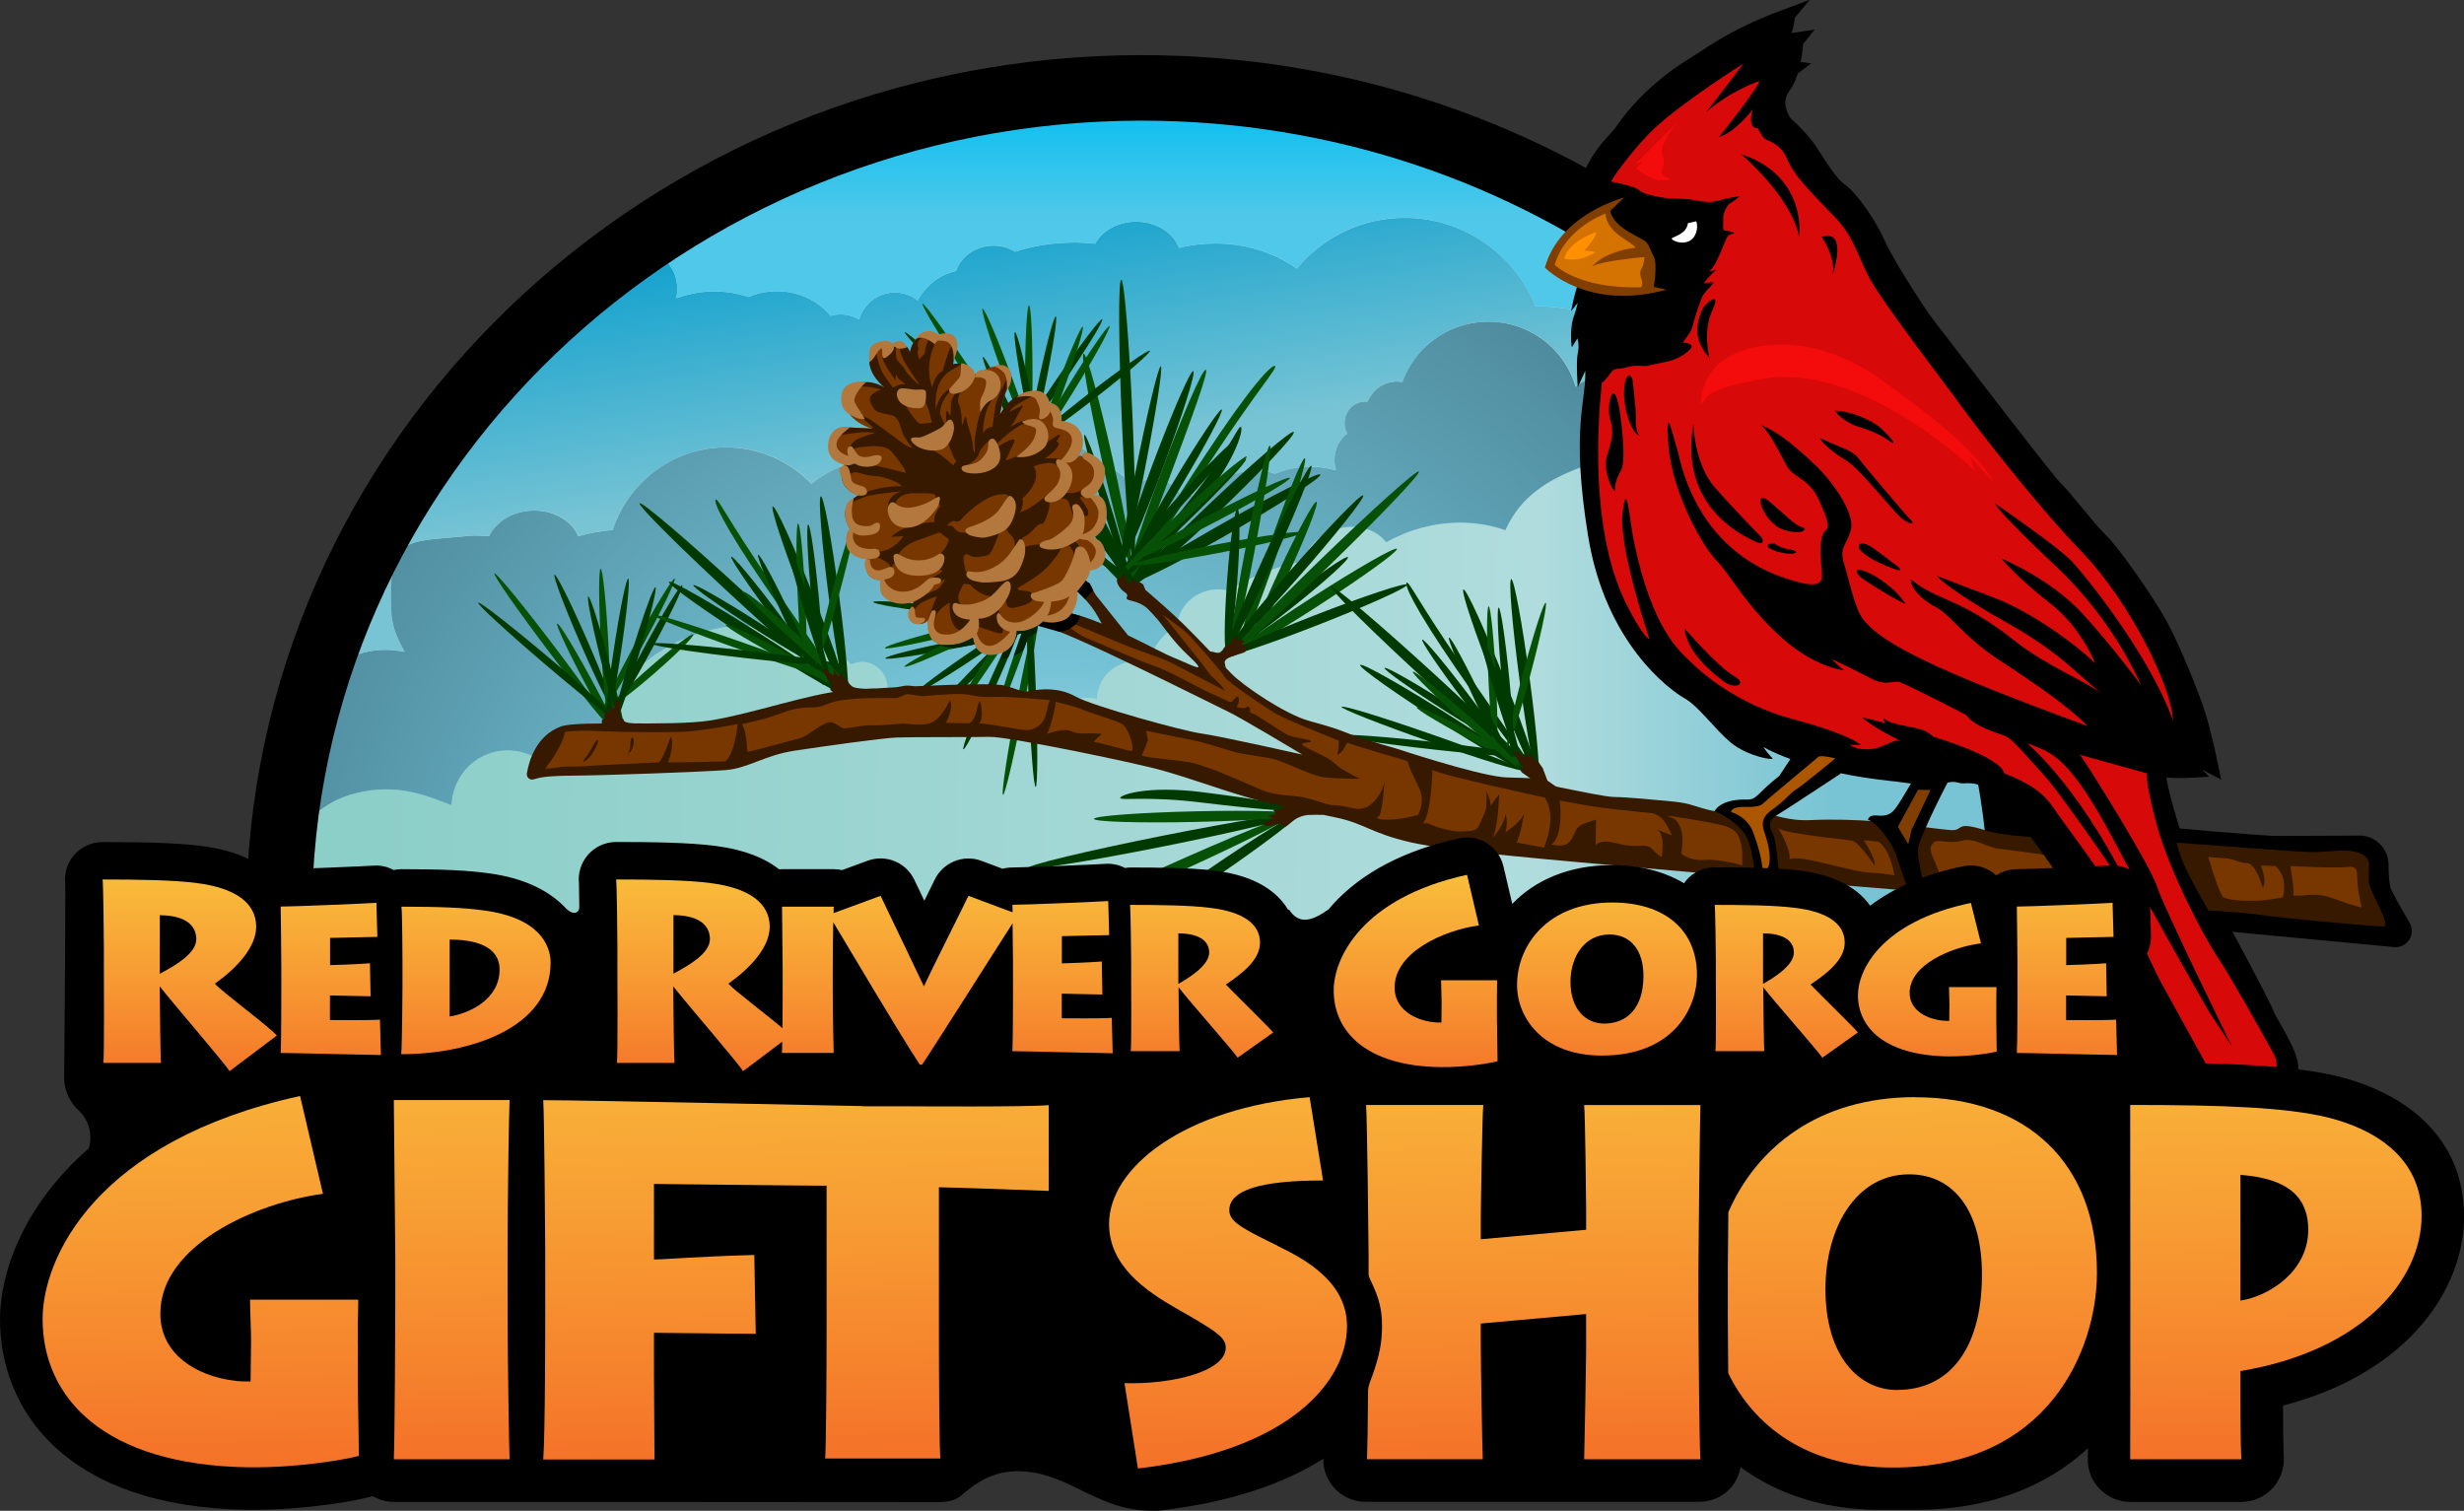<?xml version="1.0" encoding="UTF-8"?><svg data-data-id="Layer_1" xmlns="http://www.w3.org/2000/svg" xmlns:xlink="http://www.w3.org/1999/xlink" viewBox="0 0 236.5 145"><rect x="0" y="0" width="236.5" height="145" fill="#333333" stroke="none"/><defs><style>.cls-1{fill:url(#linear-gradient);}.cls-2{fill:#003a00;}.cls-3{fill:#f40b0b;}.cls-4{fill:#fff;}.cls-5{fill:#ff9100;}.cls-6{fill:#b0dcdd;}.cls-7{fill:#b3783d;}.cls-8{fill:#ad5600;}.cls-9{fill:#d57302;}.cls-10{fill:#d80909;}.cls-11{fill:#072107;}.cls-12{fill:#075107;}.cls-13{fill:#371900;}.cls-14{fill:#813e01;}.cls-15{fill:#793700;}.cls-16{fill:url(#linear-gradient-8);}.cls-17{fill:url(#linear-gradient-9);}.cls-18{fill:url(#linear-gradient-3);}.cls-19{fill:url(#linear-gradient-4);}.cls-20{fill:url(#linear-gradient-2);}.cls-21{fill:url(#linear-gradient-6);}.cls-22{fill:url(#linear-gradient-7);}.cls-23{fill:url(#linear-gradient-5);}.cls-24{fill:url(#radial-gradient);}.cls-25{fill:url(#linear-gradient-14);}.cls-26{fill:url(#linear-gradient-18);}.cls-27{fill:url(#linear-gradient-20);}.cls-28{fill:url(#linear-gradient-15);}.cls-29{fill:url(#linear-gradient-19);}.cls-30{fill:url(#linear-gradient-16);}.cls-31{fill:url(#linear-gradient-17);}.cls-32{fill:url(#linear-gradient-13);}.cls-33{fill:url(#linear-gradient-12);}.cls-34{fill:url(#linear-gradient-10);}.cls-35{fill:url(#linear-gradient-11);}</style><linearGradient id="linear-gradient" x1="175.79" y1="68.09" x2="11.41" y2="66.93" gradientUnits="userSpaceOnUse"><stop offset="0" stop-color="#79c4d4"/><stop offset=".17" stop-color="#b0dcdd"/><stop offset=".85" stop-color="#8ccfc8"/></linearGradient><radialGradient id="radial-gradient" cx="100.73" cy="95.9" fx="100.73" fy="95.9" r="89.74" gradientUnits="userSpaceOnUse"><stop offset="0" stop-color="#2e8eb2"/><stop offset=".16" stop-color="#b0dceb"/><stop offset=".36" stop-color="#74c2d5"/><stop offset=".9" stop-color="#4e899c"/></radialGradient><linearGradient id="linear-gradient-2" x1="103.3" y1="71.74" x2="94.36" y2="11.28" gradientUnits="userSpaceOnUse"><stop offset=".46" stop-color="#79c4d4"/><stop offset=".85" stop-color="#14a2ce"/></linearGradient><linearGradient id="linear-gradient-3" x1="114.08" y1="21.99" x2="114.08" y2="12.02" gradientUnits="userSpaceOnUse"><stop offset=".11" stop-color="#50c8e9"/><stop offset="1" stop-color="#16c0ef"/></linearGradient><linearGradient id="linear-gradient-4" x1="217.68" y1="84.25" x2="218.76" y2="146.56" gradientUnits="userSpaceOnUse"><stop offset="0" stop-color="#fbcd40"/><stop offset=".2" stop-color="#f9be3c"/><stop offset=".57" stop-color="#f79832"/><stop offset=".92" stop-color="#f46f28"/></linearGradient><linearGradient id="linear-gradient-5" x1="182.82" y1="82.89" x2="183.93" y2="147.61" xlink:href="#linear-gradient-4"/><linearGradient id="linear-gradient-6" x1="18.49" y1="82.92" x2="19.61" y2="147.74" xlink:href="#linear-gradient-4"/><linearGradient id="linear-gradient-7" x1="42.68" y1="83.61" x2="43.77" y2="146.8" xlink:href="#linear-gradient-4"/><linearGradient id="linear-gradient-8" x1="75.7" y1="83.06" x2="76.81" y2="146.9" xlink:href="#linear-gradient-4"/><linearGradient id="linear-gradient-9" x1="146.54" y1="83.98" x2="147.62" y2="146.96" xlink:href="#linear-gradient-4"/><linearGradient id="linear-gradient-10" x1="117.2" y1="83.12" x2="118.31" y2="147.55" xlink:href="#linear-gradient-4"/><linearGradient id="linear-gradient-11" x1="115.33" y1="77.78" x2="115.33" y2="107.26" xlink:href="#linear-gradient-4"/><linearGradient id="linear-gradient-12" x1="82.98" y1="77.78" x2="82.98" y2="107.26" xlink:href="#linear-gradient-4"/><linearGradient id="linear-gradient-13" x1="45.67" y1="77.78" x2="45.67" y2="107.26" xlink:href="#linear-gradient-4"/><linearGradient id="linear-gradient-14" x1="31.76" y1="77.78" x2="31.76" y2="107.26" xlink:href="#linear-gradient-4"/><linearGradient id="linear-gradient-15" x1="18.22" y1="77.78" x2="18.22" y2="107.26" xlink:href="#linear-gradient-4"/><linearGradient id="linear-gradient-16" x1="171.45" y1="77.78" x2="171.45" y2="107.26" xlink:href="#linear-gradient-4"/><linearGradient id="linear-gradient-17" x1="198.4" y1="77.78" x2="198.4" y2="107.26" xlink:href="#linear-gradient-4"/><linearGradient id="linear-gradient-18" x1="184.99" y1="77.78" x2="184.99" y2="107.26" xlink:href="#linear-gradient-4"/><linearGradient id="linear-gradient-19" x1="154.25" y1="77.78" x2="154.25" y2="107.26" xlink:href="#linear-gradient-4"/><linearGradient id="linear-gradient-20" x1="135.87" y1="77.78" x2="135.87" y2="107.26" xlink:href="#linear-gradient-4"/></defs><g><path d="M152.17,20.22s-.34-3.03,2.73-6.4c3.07-3.37,7.54-8.6,15.88-11.75,0,0-2.16,2.61-2.8,3.64,0,0,1.44-1.21,3.98-1.59l-2.24,2.77s1.14-.23,1.74-.15c0,0-2.16,1.63-2.35,3.41,.49-.11,.76,.19,.68,.72s.5,.52,.84,.74,1.99,1.62,2.97,3.14,1.96,3.11,2.94,3.79,2.79,3.35,3.47,4.94,3.62,6.31,4.91,7.98c1.29,1.67,11.23,14.69,12.18,15.6s3.33,4.05,4.36,5,4.43,5.76,5.72,8.15,2.96,6.64,3.49,8.23c.61,1.83,1.2,4.71,1.2,4.71-.95-.5-1.94-1.26-3.03-1.91-.67-.4-2.83-1.48-3.36-1.75,0,0,3.92,3.68,4.49,4.29,0,0-1.61,.09-3.13-.17,0,1.55,1.55,7.22,2.69,9.19,1.14,1.97,7.48,13.65,7.79,14.59s3.53,5.42,1.83,5.83c-1.71,.42-8.33-1.84-10.52-5.21s-10-17.34-11.71-19.6-3.18-3.13-3.18-3.13c0,0-1.59-1.14-3.75-.8-2.16,.34-3.7,.96-5.22,.84s-2.73-.31-2.73-.31c0,0-4.29-.35-7.85-1.41s-4.93-1.93-4.93-1.93c0,0,.53,.76,.87,1.06s-2.35-.11-3.98-1.48-3.06-3.46-4.46-4.26-7.58-5.26-9.24-15.57c-1.67-10.31-.19-12.79-.27-15.86l-.72,1.59s-.2-2.39,0-3.26c.19-.87-.04-1.44-.04-1.44l-.53,.87s-.3-1.89,.3-3.26l.27-1.02-.64,.8s.53-2.92,1.06-3.3l.3-6.33Z"/><path d="M218.7,104.18c-2.66,0-8.69-2.37-10.83-5.67-.98-1.5-3.01-5.01-5.17-8.72-2.61-4.5-5.58-9.6-6.5-10.83-1.55-2.06-2.91-2.89-2.92-2.9-.07-.05-1.4-.95-3.14-.68-.76,.12-1.43,.27-2.08,.42-1.21,.27-2.25,.52-3.35,.43-1.54-.11-2.76-.31-2.81-.32-.11,0-4.35-.37-7.96-1.43-1.3-.38-2.32-.75-3.1-1.06-.84,.89-4.03-.43-5.26-1.46-.74-.62-1.42-1.36-2.08-2.08-.81-.88-1.57-1.7-2.24-2.09-.32-.18-7.81-4.55-9.7-16.22-.87-5.4-.9-8.7-.73-11.05l-.27-3.29c-.02-.2-.06-.78-.08-1.45l-.09,.15-.39-2.46c-.01-.09-.07-.49-.09-1.04l-.63,.77,.64-3.53c.38-2.09,.77-3.03,1.06-3.48l.29-5.97c-.04-.57-.09-3.68,2.97-7.04l.44-.48c3.04-3.36,7.64-8.43,15.8-11.51l3.23-1.22-2.2,2.66s-.25,.31-.6,.74c.3-.07,.61-.13,.94-.18l2.33-.35-2.41,2.98,2.07,.26-1.79,1.36c-.41,.31-1.35,1.17-1.78,2.07,0,0,.02,.02,.03,.02,.29,.27,.45,.64,.46,1.07,.13,.05,.28,.12,.42,.21,.4,.27,2.15,1.73,3.23,3.4l.27,.42c.82,1.28,1.68,2.6,2.42,3.11,1.24,.86,3.13,3.78,3.79,5.34,.65,1.52,3.58,6.2,4.8,7.78l1.25,1.62c2.5,3.26,10.1,13.17,10.84,13.88,.49,.47,1.27,1.41,2.09,2.41,.82,1,1.76,2.13,2.25,2.58,1.14,1.05,4.61,5.99,5.9,8.38,1.31,2.43,3.01,6.75,3.55,8.38,.62,1.86,1.2,4.7,1.23,4.82l.39,1.89-1.71-.9s-.06-.03-.09-.05l.64,.68-1.97,.11c-.05,0-1,.05-2.14-.04,.38,2.1,1.55,6.14,2.44,7.68,1.04,1.78,7.51,13.67,7.87,14.77,.05,.16,.36,.7,.61,1.14,1.22,2.13,2.11,3.85,1.62,5-.19,.44-.56,.75-1.05,.87-.19,.05-.42,.07-.68,.07Zm-24.43-29.65s1.59,.95,3.38,3.33c.99,1.31,3.85,6.24,6.62,11.01,2.14,3.69,4.17,7.18,5.12,8.64,1.93,2.96,7.75,4.94,9.33,4.84-.1-.74-1.11-2.5-1.51-3.2-.42-.74-.66-1.17-.77-1.49-.33-.94-6.48-12.31-7.71-14.41-1.2-2.07-2.82-7.93-2.81-9.65v-1.08s1.07,.18,1.07,.18c.22,.04,.43,.06,.65,.09-1-.95-2.18-2.07-2.79-2.64l-4.74-4.45,6.21,3.18c1.16,.59,2.45,1.25,2.98,1.56,.41,.24,.8,.5,1.18,.75-.2-.82-.44-1.75-.69-2.48-.52-1.58-2.16-5.74-3.43-8.08-1.27-2.35-4.62-7.06-5.54-7.91-.58-.54-1.52-1.67-2.42-2.76-.76-.91-1.54-1.86-1.95-2.25-.74-.71-5.74-7.19-11.03-14.09l-1.24-1.62c-1.32-1.71-4.3-6.48-5.03-8.17-.66-1.54-2.37-4.01-3.15-4.55-1.04-.72-1.95-2.13-2.92-3.62l-.27-.42c-.9-1.39-2.45-2.7-2.71-2.87-.04-.03-.1-.04-.16-.06-.68-.26-1.04-.66-1.09-1.2l-.73,.11,.05-1.17c.08-.77,.43-1.48,.84-2.09l-1.63,.32,1.89-2.33c-.48,.26-.73,.47-.74,.47l-4.38,3.61,3.02-4.8c.14-.22,.35-.52,.59-.84-5.7,2.87-9.14,6.67-11.77,9.57l-.44,.48c-2.72,2.99-2.5,5.58-2.49,5.69v.07s0,.07,0,.07l-.27,5.64,.58-.72-1.38,5.26c-.08,.19-.14,.39-.19,.6l.43,1.07c.03,.07,.12,.31,.16,.69l.57-1.27,.1,4.01c.02,.94-.08,1.79-.21,2.79-.3,2.4-.71,5.69,.47,12.95,1.75,10.81,8.5,14.76,8.79,14.92,.93,.53,1.78,1.46,2.69,2.44,.62,.67,1.26,1.37,1.91,1.91,.33,.28,.71,.51,1.1,.69l-1.99-2.84,3.9,2.49s1.34,.83,4.69,1.82c3.42,1.01,7.62,1.37,7.66,1.37,.08,.01,1.27,.2,2.73,.31,.82,.06,1.7-.14,2.8-.39,.65-.15,1.39-.32,2.2-.44,2.51-.4,4.35,.9,4.43,.95h0Z"/></g><path class="cls-6" d="M26.79,92.56v-4.55C26.79,44.07,63.86,8.44,109.59,8.44s82.81,35.62,82.81,79.56v4.55H26.79Z"/><g><path class="cls-1" d="M26.79,92.56H192.4v-4.55c0-16.89-5.48-32.54-14.82-45.42-.67-.01-1.36,.08-2.05,.3-2.32,.73-3.89,2.62-4,4.56-1.28,.07-2.6,.3-3.9,.67-3.51-4.46-9.55-5.45-15.17-3.52-3.69,1.27-6.47,2.97-7.95,6.29-2.41-.86-5.26-1-8.13-.21-1.2,.33-2.31,.8-3.32,1.38-.9-1.25-2.77-1.83-4.63-1.31-1.71,.47-2.95,1.73-3.25,3.12-.61,.1-1.23,.24-1.84,.41-1.98,.54-3.78,1.39-5.35,2.43-.73-.2-1.53-.21-2.33,.06-1.56,.51-2.57,1.86-2.65,3.3-1.44,.77-2.43,2.14-2.76,3.71-.76-.31-1.64-.37-2.47-.09-1.49,.49-2.43,1.88-2.47,3.4-.64-.16-1.33-.16-2,.06-.26,.08-.51,.2-.74,.34-1.59-1.12-3.78-1.48-5.92-.78-.82,.27-1.56,.68-2.19,1.17-1.23-.06-2.5,.11-3.75,.52-1.05,.35-2,.85-2.86,1.47-.03-.02-.05-.04-.07-.07-.02-.33-.08-.65-.18-.98-.4-1.2-1.32-2.07-2.42-2.42,.06-.38,.03-.78-.1-1.16-.43-1.29-1.79-2-3.04-1.59-.11,.03-.21,.08-.31,.13-.95-1.05-2.44-1.51-3.84-1.05-.22,.07-.43,.17-.63,.29-2.64-3.19-6.06-3.58-10.26-2.2-4.61,1.52-8.45,4.9-8.13,9.48-1.13-.43-2.4-.5-3.62-.09-1.49,.49-2.61,1.57-3.22,2.92-1.39-1.04-3.22-1.41-4.96-.84-2.2,.72-3.61,2.76-3.71,5-2.07-.79-5.08-2.22-9.27-1.14-5.3,1.37-6.56,6.32-6.56,6.28,0,0-.1,.53-.6,.99-.09,1.53-.14,3.06-.14,4.61v4.55Z"/><path class="cls-24" d="M171.88,35.59c-.71,.05-1.47,.15-2.26,.35-1.39,.34-3.43,1.34-4.11,2.27-.72-1.74-2.42-2.94-4.37-2.89-1.54,.05-2.88,.87-3.68,2.09-.87-.9-2.07-1.43-3.39-1.39-1.08,.03-2.07,.45-2.84,1.11-1.07-3.71-4.57-6.38-8.65-6.25-3.71,.11-6.82,2.51-7.99,5.78-.19-.03-.39-.04-.59-.04-1.24,.03-2.28,.83-2.74,1.93-.09,0-.18-.02-.28-.01-1.11,.04-1.98,.99-1.94,2.13,0,.34,.1,.67,.25,.95-.77,.6-1.25,1.55-1.22,2.62,0,.29,.06,.56,.14,.83-.02,.02-.03,.05-.04,.07-.85-.24-1.75-.37-2.68-.34-1.1,.04-2.15,.27-3.11,.67-.64-.22-1.34-.33-2.07-.3-1.89,.05-3.52,.97-4.46,2.32-.22-.04-.45-.07-.68-.06-.59,.02-1.14,.21-1.6,.52-.47-1.19-1.61-2.01-2.93-1.97-.74,.02-1.41,.32-1.93,.78-.72-1.15-1.89-1.95-3.25-2.14-.47-1.11-1.67-1.88-3.05-1.84-.7,.02-1.34,.26-1.86,.63-1.54-.38-3.21-.52-4.93-.38-.54,.04-1.06,.11-1.58,.21-.64-1.02-1.98-1.66-3.47-1.53-1.62,.13-2.93,1.11-3.29,2.36-.97-.17-1.98-.22-3.03-.13-2.49,.2-4.71,1.13-6.37,2.5-2.12-2.2-5.1-3.55-8.39-3.5-5.01,.08-9.21,3.4-10.7,7.94-1.14,.09-2.25,.28-3.28,.59-.64-1.51-2.43-2.54-4.47-2.46-1.89,.08-3.46,1.08-4.11,2.45-.66-.04-1.33-.09-2-.02-5.82,.61-7.7-.2-7.41,7.02,.07,1.7,.51,2.65,1.3,4.11-.69-.15-1.41-.22-2.15-.19-3.87,.16-6.91,2.88-6.78,6.07,0,.21,.03,.42,.07,.62-.37,.18-.68,.34-.94,.47-1.11,4.48-1.83,9.12-2.11,13.86,.29-.29,.5-.61,.6-.97,.01-.04,1.25-4.91,6.56-6.28,4.19-1.08,7.19,.35,9.27,1.14,.09-2.24,1.51-4.28,3.71-5,1.74-.57,3.57-.2,4.96,.84,.61-1.35,1.73-2.44,3.22-2.92,1.22-.41,2.49-.34,3.62,.09-.32-4.58,3.53-7.96,8.13-9.48,4.19-1.38,7.62-.98,10.26,2.2,.2-.11,.41-.22,.63-.29,1.4-.46,2.89,0,3.84,1.05,.1-.05,.2-.1,.31-.13,1.25-.42,2.61,.3,3.04,1.59,.13,.39,.16,.78,.1,1.16,1.1,.35,2.02,1.23,2.42,2.42,.11,.33,.17,.65,.18,.98,.02,.02,.04,.04,.07,.07,.85-.61,1.8-1.12,2.86-1.47,1.25-.41,2.51-.57,3.75-.52,.63-.5,1.36-.91,2.19-1.17,2.13-.71,4.33-.34,5.92,.78,.23-.14,.48-.25,.74-.34,.67-.22,1.36-.23,2-.06,.04-1.52,.99-2.9,2.47-3.4,.83-.27,1.71-.22,2.47,.09,.33-1.57,1.33-2.95,2.76-3.71,.08-1.44,1.09-2.78,2.65-3.3,.8-.27,1.6-.26,2.33-.06,1.57-1.05,3.37-1.89,5.35-2.43,.61-.17,1.23-.3,1.84-.41,.3-1.39,1.54-2.65,3.25-3.12,1.86-.51,3.73,.06,4.63,1.31,1.01-.58,2.13-1.05,3.32-1.38,2.87-.79,5.72-.65,8.13,.21,1.47-3.32,4.25-5.02,7.95-6.29,5.62-1.93,11.66-.95,15.17,3.52,1.31-.37,2.62-.6,3.9-.67,.11-1.94,1.68-3.82,4-4.56,.69-.22,1.38-.31,2.05-.3-1.76-2.43-3.67-4.77-5.69-6.99Z"/><path class="cls-20" d="M165.01,28.89c-.38,0-.78-.01-1.19-.03-.8-.02-1.59,.09-2.36,.19-.88-1.56-2.83-2.61-5.06-2.53-2.43,.07-4.44,1.45-5.07,3.29-1.25-.28-2.57-.42-3.93-.42-2.15-5.24-7.4-8.79-13.33-8.46-3.88,.22-7.29,2.07-9.6,4.85-2.08-1.48-4.78-2.39-7.74-2.41-1.24,0-2.44,.14-3.57,.42-.53-1.45-2.16-2.5-4.08-2.51-1.77-.01-3.3,.86-3.97,2.11-.62-.06-1.24-.1-1.88-.11-2.05-.01-4,.3-5.79,.88-.64-.39-1.41-.61-2.25-.58-1.63,.07-2.97,1.09-3.44,2.44-1.59,.34-2.91,1.4-3.66,2.82-.65-.51-1.48-.8-2.35-.76-1.56,.06-2.84,1.14-3.29,2.58-.57-.33-1.23-.51-1.94-.48-.28,.01-.54,.06-.8,.13-1.22-1.5-3.22-2.45-5.46-2.35-.86,.04-1.68,.23-2.41,.54-1.17-.39-2.43-.57-3.73-.52-1.1,.05-2.16,.27-3.14,.63-.02-.03-.04-.05-.05-.08,.07-.32,.11-.65,.09-.99-.06-1.26-.71-2.34-1.66-2.98,.16-.35,.24-.73,.22-1.14-.02-.48-.18-.91-.42-1.28-16.84,10.99-29.25,27.78-34.1,47.39,.26-.14,.57-.29,.94-.47-.04-.21-.07-.41-.07-.62-.13-3.19,2.9-5.91,6.78-6.07,.75-.03,1.47,.04,2.15,.19-.79-1.46-1.23-2.41-1.3-4.11-.29-7.22,1.59-6.41,7.41-7.02,.68-.07,1.34-.02,2,.02,.65-1.37,2.22-2.37,4.11-2.45,2.05-.09,3.83,.95,4.47,2.46,1.03-.31,2.14-.51,3.28-.59,1.49-4.54,5.7-7.86,10.7-7.94,3.29-.06,6.27,1.29,8.39,3.5,1.66-1.38,3.88-2.3,6.37-2.5,1.05-.08,2.06-.03,3.03,.13,.36-1.25,1.67-2.24,3.29-2.36,1.49-.12,2.83,.52,3.47,1.53,.52-.1,1.04-.16,1.58-.21,1.73-.14,3.39,0,4.93,.38,.51-.37,1.15-.6,1.86-.63,1.38-.04,2.57,.74,3.05,1.84,1.36,.19,2.54,1,3.25,2.14,.52-.47,1.19-.76,1.93-.78,1.32-.04,2.46,.78,2.93,1.97,.46-.31,1.01-.5,1.6-.52,.23,0,.46,.01,.68,.06,.94-1.35,2.57-2.27,4.46-2.32,.73-.02,1.43,.08,2.07,.3,.96-.4,2.01-.63,3.11-.67,.93-.03,1.83,.1,2.68,.34,.01-.02,.02-.05,.04-.07-.08-.26-.13-.54-.14-.83-.03-1.06,.45-2.02,1.22-2.62-.16-.28-.24-.6-.25-.95-.03-1.14,.84-2.09,1.94-2.13,.1,0,.19,0,.28,.01,.45-1.1,1.49-1.89,2.74-1.93,.2,0,.4,.01,.59,.04,1.17-3.27,4.27-5.67,7.99-5.78,4.08-.12,7.58,2.55,8.65,6.25,.77-.67,1.75-1.09,2.84-1.11,1.31-.04,2.52,.49,3.39,1.39,.8-1.22,2.14-2.04,3.68-2.09,1.95-.05,3.65,1.15,4.37,2.89,.68-.93,2.72-1.93,4.11-2.27,.8-.19,1.55-.29,2.27-.34-2.15-2.36-4.45-4.6-6.88-6.71Z"/><path class="cls-18" d="M65.01,27.53c.02,.34-.02,.68-.09,.99,.02,.03,.03,.05,.05,.08,.98-.35,2.04-.58,3.14-.63,1.3-.05,2.56,.13,3.73,.52,.73-.31,1.55-.5,2.41-.54,2.24-.09,4.24,.85,5.46,2.35,.26-.07,.53-.12,.8-.13,.7-.03,1.36,.15,1.94,.48,.45-1.45,1.73-2.52,3.29-2.58,.87-.04,1.7,.25,2.35,.76,.75-1.42,2.07-2.47,3.66-2.82,.47-1.36,1.8-2.37,3.44-2.44,.84-.04,1.61,.19,2.25,.58,1.79-.58,3.74-.9,5.79-.88,.64,0,1.26,.04,1.88,.11,.67-1.25,2.2-2.12,3.97-2.11,1.93,.01,3.56,1.07,4.08,2.51,1.13-.28,2.33-.43,3.57-.42,2.96,.02,5.66,.92,7.74,2.41,2.32-2.79,5.72-4.64,9.6-4.85,5.92-.33,11.17,3.22,13.33,8.46,1.35,0,2.68,.14,3.93,.42,.63-1.83,2.65-3.21,5.07-3.29,2.23-.07,4.18,.98,5.06,2.53,.78-.1,1.56-.21,2.36-.19,.42,.01,.81,.02,1.19,.03-14.68-12.71-34.11-20.45-55.42-20.45-17.22,0-33.2,5.05-46.45,13.69,.24,.37,.4,.8,.42,1.28,.02,.41-.06,.8-.22,1.14,.95,.64,1.6,1.72,1.66,2.98Z"/></g><path d="M194.57,95.71H23.63v-7.7C23.63,42.4,62.19,5.29,109.59,5.29c39.42,0,73.62,25.58,83.31,62.26,.12,.11,.27,.25,.39,.36,.79,.72,1.87,1.7,2.19,3.2,1.19,5.53,1.8,11.21,1.8,16.9v.58l-2.7,7.13Zm-164.63-6.31H190.22l.75-1.97c-.04-4.89-.56-9.76-1.55-14.52-.11-.11-.26-.24-.37-.34-.79-.72-1.78-1.61-2.14-3.02-8.82-34.13-40.61-57.97-77.32-57.97-43.92,0-79.65,34.28-79.65,76.41v1.4Z"/><g><path class="cls-12" d="M116.2,44.24c-4.66,7.08-8,12.43-8.27,12.25-.28-.18,2.96-5.53,7.62-12.61,4.66-7.08,6.55-8.93,6.83-8.75,.28,.18-1.51,2.03-6.17,9.1Z"/><ellipse class="cls-2" cx="108.2" cy="40.29" rx=".52" ry="13.46" transform="translate(-1.63 4.67) rotate(-2.45)"/><ellipse class="cls-12" cx="106.28" cy="44.11" rx=".52" ry="10.41" transform="translate(-7.06 24.22) rotate(-12.59)"/><ellipse class="cls-2" cx="111.02" cy="44.97" rx="10" ry=".52" transform="translate(29.98 133.18) rotate(-69.47)"/><path class="cls-2" d="M115.4,48.1c-3.43,4.3-6.42,7.67-6.67,7.53-.25-.14,2.33-3.73,5.76-8.02,3.43-4.3,4.35-6.76,4.61-6.64,.26,.12-.27,2.84-3.71,7.13Z"/><path class="cls-12" d="M112.2,45.96c-2.13,5.72-3.85,10.34-4.16,10.23-.31-.11,1.17-4.84,3.29-10.56,2.13-5.72,4.1-10.26,4.41-10.14s-1.41,4.76-3.54,10.48Z"/><ellipse class="cls-2" cx="104.51" cy="48.17" rx=".52" ry="10.41" transform="translate(-10.45 53.3) rotate(-27.3)"/><path class="cls-2" d="M116.34,49.77c-4.56,4.35-8.05,7.1-8.28,6.86-.23-.24,2.9-3.38,7.46-7.73,4.56-4.35,8.44-7.67,8.66-7.44,.23,.24-3.28,3.95-7.84,8.3Z"/><path class="cls-2" d="M117.25,51.62c-5.44,3.11-9.35,4.9-9.56,4.65-.21-.25,3.37-2.44,8.81-5.55,5.44-3.11,10.02-5.43,10.23-5.18,.21,.25-4.04,2.97-9.48,6.08Z"/><ellipse class="cls-2" cx="106.26" cy="48.7" rx=".37" ry="7.3" transform="translate(-9.67 33.73) rotate(-17.26)"/><ellipse class="cls-2" cx="113" cy="46.45" rx="8.32" ry=".42" transform="translate(15.19 119.66) rotate(-59.16)"/><ellipse class="cls-2" cx="113.62" cy="49.84" rx="8.32" ry=".42" transform="translate(-2.72 92.97) rotate(-44.03)"/><path class="cls-2" d="M112.69,48.1c-3.1,3.39-4.89,6.22-4.72,6.37,.17,.16,2.24-2.42,5.34-5.81,3.1-3.39,5.48-6.27,5.31-6.43s-2.82,2.47-5.92,5.86Z"/><ellipse class="cls-2" cx="101.75" cy="48.89" rx=".37" ry="9.44" transform="translate(-7.42 77.61) rotate(-40.4)"/><path class="cls-2" d="M106.37,53.15c2.13,3.43,2.46,4.18,2.63,4.08,.17-.11,.12-1.04-2.01-4.46-2.13-3.43-4-6.12-4.17-6.01-.17,.11,1.41,2.97,3.54,6.4Z"/><ellipse class="cls-2" cx="102.63" cy="51.41" rx=".37" ry="9.44" transform="translate(.14 103.11) rotate(-53.38)"/><ellipse class="cls-12" cx="116.86" cy="52.67" rx="8.32" ry=".42" transform="translate(-7.79 22.8) rotate(-10.79)"/><ellipse class="cls-12" cx="116.43" cy="49.73" rx="8.32" ry=".42" transform="translate(-9.79 59.67) rotate(-27.63)"/><ellipse class="cls-12" cx="113.56" cy="49.49" rx="8.32" ry=".42" transform="translate(-3.35 90.45) rotate(-42.86)"/><ellipse class="cls-2" cx="105.58" cy="51.55" rx=".37" ry="9.44" transform="translate(-10.2 71.56) rotate(-35.83)"/><path class="cls-2" d="M109.74,45.78c-1.15,5.83-2.2,10.06-2.43,10.01-.23-.04,.46-4.34,1.61-10.17,1.15-5.83,2.27-10.52,2.5-10.47,.23,.04-.53,4.81-1.68,10.64Z"/></g><g><ellipse class="cls-12" cx="119.94" cy="52.91" rx="10.35" ry=".45" transform="translate(45.54 160.85) rotate(-79.22)"/><ellipse class="cls-12" cx="122.09" cy="53.1" rx="9.65" ry=".48" transform="translate(32.03 151.16) rotate(-70.94)"/><ellipse class="cls-2" cx="118.27" cy="55.79" rx="6.95" ry=".49" transform="translate(53.88 169.6) rotate(-85.76)"/><ellipse class="cls-12" cx="123.16" cy="55.07" rx="7.62" ry=".47" transform="translate(21.37 143.61) rotate(-65.11)"/><ellipse class="cls-2" cx="123.47" cy="58.14" rx="7.53" ry=".47" transform="translate(-9.44 89.14) rotate(-38.34)"/><ellipse class="cls-2" cx="121.68" cy="53.85" rx="10.06" ry=".5" transform="translate(22.11 142.12) rotate(-65.43)"/><ellipse class="cls-12" cx="126.93" cy="54.22" rx="12.89" ry=".5" transform="translate(-1.95 103.62) rotate(-44.1)"/><ellipse class="cls-12" cx="126.07" cy="57.84" rx="9.53" ry=".5" transform="translate(-11.23 77.54) rotate(-32.81)"/><ellipse class="cls-2" cx="124.25" cy="55.05" rx="9.99" ry=".5" transform="translate(.94 112.18) rotate(-48.75)"/><ellipse class="cls-2" cx="126.25" cy="59.55" rx="9.45" ry=".49" transform="translate(-13.01 49.98) rotate(-21.32)"/><path class="cls-13" d="M116.17,62.54c.35-.02,.69,.26,.99,.03s.25-.35,.38-.46,.22-.27,.32-.25,.07,.15,.37-.32,.57-.63,.56-.36-.15,.35,.13,.27,.59,.03,.5,.15-.48,.26-.13,.27,.68-.09,.43,.03,.11,.6-.39,.75-1.18,.39-1.18,.39c0,0-.62,.22-.6,.51s.12,.56,.12,.56l-1.74-1.32,.25-.24"/></g><g><ellipse class="cls-2" cx="137.45" cy="65.19" rx=".51" ry="13.16" transform="translate(-3.47 122.49) rotate(-47.5)"/><ellipse class="cls-2" cx="139.15" cy="69.26" rx=".51" ry="10.18" transform="translate(6.16 149.72) rotate(-57.63)"/><path class="cls-2" d="M140.25,63.76c4.12,5.99,7.62,10.8,7.39,10.96-.23,.16-3.76-4.57-7.88-10.55-4.12-5.99-4.98-8.09-4.75-8.25,.23-.16,1.12,1.85,5.24,7.84Z"/><ellipse class="cls-2" cx="144.06" cy="65.68" rx=".51" ry="9.78" transform="translate(-14.06 57.47) rotate(-21.54)"/><ellipse class="cls-2" cx="146.34" cy="65.23" rx=".49" ry="9.73" transform="translate(-7.35 19.95) rotate(-7.61)"/><ellipse class="cls-2" cx="138.91" cy="67.93" rx=".36" ry="7.14" transform="translate(7.06 148.71) rotate(-57.55)"/><ellipse class="cls-2" cx="140.81" cy="67.08" rx=".36" ry="7.14" transform="translate(-11.98 98.42) rotate(-37.06)"/><ellipse class="cls-12" cx="143.23" cy="65.33" rx=".36" ry="7.14" transform="translate(-3 7.02) rotate(-2.78)"/><path class="cls-2" d="M141.82,67.79c1.7,3.56,3.36,5.89,3.54,5.81,.18-.09-1.2-2.56-2.89-6.12-1.7-3.56-3.22-6.38-3.39-6.29s1.05,3.04,2.75,6.6Z"/><ellipse class="cls-2" cx="137.46" cy="70.88" rx=".36" ry="9.23" transform="translate(25.2 177.25) rotate(-70.73)"/><path class="cls-12" d="M142.13,71.53c3.49,1.84,5.63,2.85,5.72,2.68,.09-.18-1.9-1.47-5.39-3.31-3.49-1.84-6.39-3.19-6.48-3.01-.09,.18,2.66,1.81,6.15,3.65Z"/><ellipse class="cls-2" cx="137.81" cy="71.61" rx=".36" ry="9.23" transform="translate(51.52 200.73) rotate(-83.71)"/><ellipse class="cls-12" cx="146.51" cy="64.75" rx="7.14" ry=".36" transform="translate(46.14 189.58) rotate(-75.04)"/><ellipse class="cls-2" cx="144.53" cy="65.41" rx=".36" ry="7.14" transform="translate(-5.63 14.24) rotate(-5.53)"/><path class="cls-12" d="M141.2,68.93c2.95,2.61,4.69,4.56,4.56,4.71-.13,.15-2.09-1.56-5.04-4.17-2.95-2.61-5.24-4.85-5.11-5,.13-.15,2.63,1.85,5.58,4.46Z"/><ellipse class="cls-2" cx="143.93" cy="66.72" rx=".36" ry="7.14" transform="translate(-13.27 45.33) rotate(-17.12)"/><path class="cls-13" d="M148.14,76.91c-.5-1.22-.61-1.57-1.15-2.08s-.89-.59-.99-.79,.38-.2,0-.69-.89-1.23-.51-1.24,.3,.19,.3,.19c0,0,.66,.61,.55,.15s.06-.23,.17-.06,.32,.54,.48,.13,.2,.65,.65,.58l.43,.61,1.09,2.89-1.02,.31Z"/></g><ellipse class="cls-2" cx="56.1" cy="61.74" rx=".36" ry="7.18" transform="translate(-20 27.56) rotate(-23.55)"/><ellipse class="cls-12" cx="58.04" cy="61.76" rx=".36" ry="7.18" transform="translate(-3.22 3.19) rotate(-3.06)"/><ellipse class="cls-12" cx="61.32" cy="61.84" rx="7.18" ry=".36" transform="translate(-22.3 86.15) rotate(-61.45)"/><ellipse class="cls-2" cx="59.23" cy="62.62" rx="7.18" ry=".36" transform="translate(-11.48 111.92) rotate(-81.47)"/><ellipse class="cls-12" cx="53.05" cy="62.43" rx=".36" ry="9.28" transform="translate(-26.92 44.64) rotate(-37.1)"/><ellipse class="cls-12" cx="56.88" cy="66.17" rx=".36" ry="7.18" transform="translate(-24.52 34.74) rotate(-28.2)"/><ellipse class="cls-2" cx="52.98" cy="63.85" rx=".36" ry="9.28" transform="translate(-29.98 62.97) rotate(-49.71)"/><ellipse class="cls-12" cx="62.61" cy="64.32" rx="5.21" ry=".36" transform="translate(-26.84 56.92) rotate(-41.05)"/><ellipse class="cls-2" cx="62.07" cy="62.46" rx="7.18" ry=".36" transform="translate(-22.43 87.26) rotate(-61.53)"/><ellipse class="cls-2" cx="58.26" cy="64.2" rx=".36" ry="7.18" transform="translate(-14.21 16.62) rotate(-14.49)"/><ellipse class="cls-2" cx="60.83" cy="63.22" rx="7.18" ry=".36" transform="translate(-17.33 103.08) rotate(-73.12)"/><g><ellipse class="cls-12" cx="96.8" cy="36.35" rx=".36" ry="7.18" transform="translate(-6.6 35.89) rotate(-20.32)"/><ellipse class="cls-12" cx="98.73" cy="36.48" rx="7.18" ry=".36" transform="translate(61.97 135.11) rotate(-89.83)"/><ellipse class="cls-2" cx="101.73" cy="36.56" rx="7.18" ry=".36" transform="translate(14.04 99.77) rotate(-55.55)"/><ellipse class="cls-2" cx="99.88" cy="37.41" rx="7.18" ry=".36" transform="translate(42.91 127.57) rotate(-78.25)"/><ellipse class="cls-12" cx="93.67" cy="36.9" rx=".36" ry="9.28" transform="translate(-4.8 57.84) rotate(-33.51)"/><ellipse class="cls-2" cx="97.38" cy="40.77" rx=".36" ry="7.18" transform="translate(-8.11 44.93) rotate(-24.98)"/><ellipse class="cls-2" cx="93.57" cy="38.28" rx=".36" ry="9.28" transform="translate(1.38 79.77) rotate(-46.48)"/><ellipse class="cls-2" cx="104.71" cy="38.08" rx="7.18" ry=".36" transform="translate(-1.36 72.19) rotate(-37.82)"/><ellipse class="cls-12" cx="102.72" cy="37.41" rx="7.18" ry=".36" transform="translate(16.92 105.16) rotate(-58.31)"/><ellipse class="cls-2" cx="98.82" cy="38.92" rx=".36" ry="7.18" transform="translate(-5.7 20.04) rotate(-11.26)"/><ellipse class="cls-12" cx="101.44" cy="38.1" rx="7.18" ry=".36" transform="translate(30.8 120.26) rotate(-69.89)"/></g><g><ellipse class="cls-2" cx="95.4" cy="65.37" rx="7.18" ry=".36" transform="translate(-3.16 125.87) rotate(-65.97)"/><ellipse class="cls-2" cx="94.11" cy="63.93" rx="7.18" ry=".36" transform="translate(-17.46 86.19) rotate(-45.47)"/><ellipse class="cls-2" cx="92.02" cy="61.78" rx="7.18" ry=".36" transform="translate(-10.24 19.04) rotate(-11.19)"/><ellipse class="cls-2" cx="93.94" cy="62.46" rx="7.18" ry=".36" transform="translate(-18.87 62.99) rotate(-33.89)"/><ellipse class="cls-12" cx="98.02" cy="67.17" rx="9.28" ry=".36" transform="translate(13.6 150.79) rotate(-79.15)"/><ellipse class="cls-12" cx="98.08" cy="61.81" rx="7.18" ry=".36" transform="translate(7.23 133.81) rotate(-70.62)"/><ellipse class="cls-2" cx="99.06" cy="66.25" rx=".36" ry="9.28" transform="translate(-2.38 3.71) rotate(-2.12)"/><ellipse class="cls-2" cx="90.96" cy="58.61" rx=".36" ry="7.18" transform="translate(22.36 142.29) rotate(-83.46)"/><ellipse class="cls-12" cx="91.9" cy="60.47" rx="7.18" ry=".36" transform="translate(-11.86 23.93) rotate(-13.95)"/><ellipse class="cls-12" cx="95.75" cy="62.12" rx="7.18" ry=".36" transform="translate(-8.58 108.41) rotate(-56.9)"/><ellipse class="cls-12" cx="93.3" cy="60.88" rx="7.18" ry=".36" transform="translate(-17.13 46.16) rotate(-25.53)"/></g><ellipse class="cls-12" cx="111.75" cy="83.77" rx="13.23" ry=".51" transform="translate(-24.55 53.31) rotate(-24.26)"/><ellipse class="cls-2" cx="116.28" cy="83.85" rx="10.23" ry=".51" transform="translate(-27.03 80.34) rotate(-34.39)"/><ellipse class="cls-2" cx="111.62" cy="80.73" rx="13.23" ry=".51" transform="translate(-13.64 23.41) rotate(-11.29)"/><ellipse class="cls-12" cx="114.83" cy="78.37" rx="9.83" ry=".51" transform="translate(-1.72 2.59) rotate(-1.28)"/><path class="cls-2" d="M115.39,76.03c5.36,.67,9.72,1.43,9.74,1.71,.02,.28-4.32-.04-9.68-.7-5.36-.67-7.9-.17-7.93-.45-.03-.28,2.51-1.23,7.88-.56Z"/><ellipse class="cls-2" cx="71.12" cy="57.26" rx=".51" ry="13.23" transform="translate(-19.18 70.77) rotate(-47.34)"/><ellipse class="cls-2" cx="72.83" cy="61.36" rx=".51" ry="10.23" transform="translate(-18.06 89.77) rotate(-57.48)"/><path class="cls-12" d="M73.94,55.84c4.13,6.03,7.63,10.87,7.4,11.04-.23,.16-3.77-4.6-7.89-10.63-4.13-6.03-4.99-8.14-4.75-8.3,.23-.16,1.12,1.87,5.25,7.9Z"/><ellipse class="cls-2" cx="77.76" cy="57.78" rx=".51" ry="9.83" transform="translate(-15.71 32.32) rotate(-21.38)"/><ellipse class="cls-2" cx="80.06" cy="57.33" rx=".5" ry="9.78" transform="translate(-6.76 10.87) rotate(-7.45)"/><ellipse class="cls-2" cx="72.59" cy="60.02" rx=".36" ry="7.18" transform="translate(-17.08 88.83) rotate(-57.39)"/><ellipse class="cls-2" cx="74.5" cy="59.17" rx=".36" ry="7.18" transform="translate(-20.6 56.59) rotate(-36.9)"/><ellipse class="cls-12" cx="76.94" cy="57.42" rx=".36" ry="7.18" transform="translate(-2.55 3.58) rotate(-2.62)"/><path class="cls-2" d="M75.51,59.89c1.69,3.58,3.36,5.93,3.54,5.85,.18-.09-1.2-2.57-2.89-6.16s-3.21-6.42-3.39-6.33,1.05,3.06,2.74,6.64Z"/><ellipse class="cls-12" cx="71.4" cy="62.09" rx=".36" ry="9.28" transform="translate(-10.9 108.78) rotate(-70.58)"/><path class="cls-12" d="M75.82,63.65c3.5,1.86,5.65,2.88,5.74,2.7,.09-.18-1.9-1.48-5.4-3.34-3.5-1.86-6.42-3.22-6.51-3.05-.09,.18,2.67,1.82,6.17,3.68Z"/><ellipse class="cls-2" cx="71.74" cy="62.82" rx=".36" ry="9.28" transform="translate(1.26 127.05) rotate(-83.55)"/><ellipse class="cls-12" cx="80.23" cy="56.84" rx="7.18" ry=".36" transform="translate(4.43 119.48) rotate(-74.89)"/><ellipse class="cls-2" cx="78.24" cy="57.5" rx=".36" ry="7.18" transform="translate(-5.04 7.58) rotate(-5.38)"/><path class="cls-12" d="M76.99,61.31c2.96,2.64,4.71,4.6,4.57,4.75-.13,.15-2.09-1.57-5.05-4.21-2.96-2.64-5.25-4.89-5.12-5.04,.13-.15,2.64,1.87,5.6,4.5Z"/><ellipse class="cls-2" cx="77.64" cy="58.82" rx=".36" ry="7.18" transform="translate(-13.79 25.21) rotate(-16.96)"/><path class="cls-13" d="M81.84,69.08c-.5-1.23-.61-1.58-1.15-2.09s-.9-.6-.99-.8,.38-.2,0-.69-.89-1.23-.51-1.25,.3,.2,.3,.2c0,0,.66,.61,.56,.15s.06-.23,.17-.06,.32,.54,.48,.13,.2,.66,.65,.59c0,0,0,.28,.43,.61s2.16,.22,2.16,.22l-2.11,3Z"/><path class="cls-13" d="M59.55,72.67c-.21-1.31,2.03-3.2,1.29-3.24-.6-.03-.96-.12-.98-.34s-.43,.03-.37-.58,.11-1.52-.22-1.33-.15,.32-.15,.32c0,0-.24,.86-.4,.42s-.17-.16-.17,.04,.01,.63-.34,.36-.01,.75-.32,.74,.03,.85,.03,.85l.6,3.04,1.04-.28Z"/><path d="M226.44,80.19c1.56,0,2.82,1.25,2.82,2.81,0,.96,.06,1.9,.24,2.34,.22,.52,1.02,1.93,1.78,3.22,.63,1.09-.22,2.44-1.47,2.34l-17.86-1.68-6.33-9.41,1.73-.52c1.23,.24,9.6,.88,10.86,.94l8.23-.03Z"/><path class="cls-13" d="M227.36,84.58c-.12-1.22,.51-2.23-.97-2.73-1.49-.5-2.85,.02-4.95-.08-2.1-.1-8.48-.61-12.14-.87-3.66-.26-15.54-.18-18.65-1.18s-2.1,.03-3.39-.05c-1.29-.09-5.55-.7-7.25-.84-1.69-.14-4.07-.22-6.24-.12-2.17,.1-3.45-.53-5.15-.83s-2.85,.23-4.28-.07-2.03-.71-3.65-.87c-1.63-.16-4.43-.43-5.79-.45-.74-.01-3.03-.49-5.41-.97-.37-.07-.74-.56-1.11-.63-1.61-.32-3.16-.2-4.21-.31-2.85-.32-9.94-2.67-9.94-2.67,0,0-3.31-.94-4.59-1.43-1.28-.5-1.62-.64-3.98-1.29-2.37-.65-6.39-3.43-7.46-4.53-1.07-1.1-3.34-3.52-4.61-4.76-1.27-1.24-3.06-2.77-3.06-2.77h0s-.6-.52-.6-.52l-.21-.53-.34-.21c-.41,.22-.74-.63-.76-.17-.02,.45-.35,.17-.51,.04s-.08-.69-.23-.68c-.15,.01-.19,.3-.55,.44s.08,.99,.61,1.33c.53,.34,.06,.51,.22,.66,.16,.16,.53,.12,1.22,.43s.91,.62,1.81,1.63h0c.71,.92,1.54,2.12,2.8,3.3,2.14,2,.56,1.04-1.2,.33-1.03-.41-2.66-1.31-4.52-2.2l-3.1-3.88-.7-1.21c-.49,.02-.99-2.57-1.01-1.93s-.41,0-.6-.3c-.19-.3-.47-.71-.17,.06s-.69-.35-.69-.35c0,0,0-.33-.42-.38s.46,1.27,1.08,2.15c.63,.87,.08,.78,.27,1.13,.19,.34,.63,.55,1.45,1.5,.57,.65,.87,1.15,1.36,2.08-.52-.21-1.05-.42-1.58-.6-3.38-1.14-10.96-2.14-10.96-2.14l-.42,1.08c2.45-.1,5.27,1.58,7.44,1.95,2.17,.37,16.58,7.66,17.65,8.16,1.08,.49,7.13,4.12,7.13,4.12,0,0-8-1.8-9.69-2.02-1.69-.22-10.46-2.64-12.08-3.55-1.61-.91-3.38-.73-4.27-.54-.89,.19-1.15-.15-2.57-.52-.81-.21-4.65-.11-8.41,.07-.35,.02-.64-.08-.99-.06-.32,.02-.69,.14-1.01,.16-2.08,.11-3.95,.24-5.02,.33-3.26,.29-8.86,2.23-12.74,2.85-3.88,.62-12.75-.04-14.4,.59-2.32,.87-3.03,3.2-3.25,4.49-.07,.39,.31,.7,.68,.57,.78-.27,2.05-.34,3.86-.35,2.99-.02,12.36-.36,14.53-.53,2.17-.17,3.76-1.43,6.61-1.86,2.86-.43,8.44-1.22,9.86-1.27s7.2-.02,8.89-.06c1.7-.04,13.88,2.46,16.65,3.25,2.77,.79,5,1.64,7.9,2.5,1.22,.36,2.51,.67,3.79,.96l-.25,.05c-.12,.44-1.11,.05-.8,.37,.32,.31-.11,.36-.31,.39-.2,.03-.48,.09-.01,.18,.46,.09-.35,.45-.35,.45,0,0-.17-.15-.3,.2s.75,.18,1.35,.02c.6-.15,.41,.29,.63,.28,.22-.01,.68-.62,1.36-.92,.69-.3,1.05-.25,2.38-.24,.47,.1,.93,.2,1.37,.29,2.64,.59,3.23,1.48,7.02,2.35,3.79,.87,14.09,1.72,22.36,2.46,8.27,.74,34.59,3,37.72,3.12,3.12,.12,19.58,1.05,21.27,1.35s10.98,1.13,11.93,1.14c.95,.02-1.24-3.14-1.36-4.37Z"/><path class="cls-15" d="M100.75,67.17l-.39,1.48c-.26,.96-1.2,1.56-2.18,1.4-1.66-.28-3.95-.66-4.19-.62,.46-.57,.19-1.91,.03-2.17-.3,.55-.29,1.87-1.01,2.16l-2.21-.04s.8-1.51,.36-2.17c-.3,.75-1.17,2.13-2.15,2.27s-1.75,0-2.17-.03-2.08,.21-3.02,.16-2.16,.26-2.71,.3-.98-.87-1.83-.5-1.84,1.25-2.39,1.41-4.8,1.28-5.06,1.34,.02-1.57-.61-2.66c0,0,1.93-.41,3.01-.78s2.06-.84,3.55-.82,1.38-.5,3.27-.73,3.24-.15,5-.18c.25,0,.72-.34,1.03-.36,.24-.02,1.28,.2,1.55,.18,1.87-.16,3.58-.29,4.36-.13,1.03,.21,1.65,.25,2.62,.2s5.13,.31,5.13,.31Z"/><path class="cls-15" d="M101.29,67.36c.13,.26-.52,2.66-.79,3.07,0,0,1.55-.56,2.23-.29s.81,.27,1.65,.25,1.36,.04,1.36,.04l-.76,.75s2.94,.73,3.52,.9-.15-2.24-.83-2.61-2.86-.98-3.73-1.35-2.66-.77-2.66-.77Z"/><path class="cls-15" d="M110.21,70.98s-.48,1.26-.61,1.49,2.94,.39,4.65,.71c1.71,.32,5.26,1.97,6.78,2.61s2.87,.49,4.06,.73,2.32,.78,2.97,.76,1.9,.37,2.38,.36c1.36-.02,2.36-1.8,2.44-2.7,0,0-.11,2.55-.48,3.36,0,0-.78,.34,.68,.37s3.02-.46,3.02-.46c0,0,.7-1.22,.17-2.43s-.75-1.5-.97-2.12l-.22-.62s-5.07-1.48-5.78-1.75c0,0-.47,1.08-.96,1.13,.21-.66,.15-1.34,.15-1.34,0,0-5.2-2.04-6.19-2.67s-4.42-2.88-4.77-3.47-3.41-4.06-3.93-4.46-2-1.49-2-1.49c0,0,3.42,4.25,3.83,4.78s.63,.95,1.21,1.45,.96,1.09,.96,1.09l-5.21-2.71c-.84-.44-3.13-1.15-4.68-1.79s-5.16-2.16-5.61-2.33-3.52-1.32-3.52-1.32c0,0,3.38,1.48,3.83,1.85s1.33,1.03,1.89,1.23,5.03,2.19,6.55,2.7,4.47,2.25,5.54,2.68,1.61,.84,1.81,.74,.6-.84,.69-.35-.21,.84-.21,.84c0,0,.84,.24,.97,.02s.42,.14,.32,.36,.45,.3,.45,.3c0,0,2.15,1.41,2.79,1.79s1.07,.44,1.71,.55,1.29,.31,.71,.37-.98,.11-.3,.48,2.06,.94,2.57,1.37,.54,.53,1.31,.96,1.32,.7,1.32,.7c0,0-2.27,0-3.47-.15s-3.53-1.39-4.69-1.71-2.91-.41-4.13-.79-2.84-.88-3.71-1.05-4.53-.91-4.53-.91l.18,.85Z"/><path class="cls-15" d="M137.49,73.88s-.1,4.65-1.04,5.26c0,0,.15-.33,.95,.02s2.1,.67,2.81,.64,1.52,.02,1.73-.53,.64-1.22,.71-1.81,.02-1.52,.02-1.52c0,0,.47,1.01,.4,1.42,0,0,.6-.92,.83-1.1,0,0-.11,3.12-.62,4.12,0,0,.96-.91,1.24-2.25,0,0,.25,.86-.03,1.75,0,0,1.47-.91,1.81-1.83,0,0-.39,2.19-.73,2.81l2.62,.49s1.34-2.95,.08-4.8c0,0-10.06-2.17-10.79-2.66Z"/><path class="cls-15" d="M170.67,79.47s1.29,2.1,1.08,3c0,0,.32-.33,2.84,.26,2.52,.59,3.91,1,5.21,1.05s2.03,.25,2.03,.25c0,0-.36-2.49-1.54-3.25l-1.41-.13s1.2,1.77,1.06,2.45c0,0-1.49-2.26-2.14-2.4s-2.27-.26-3.53-.45-3.19-.42-3.61-.78Z"/><path class="cls-15" d="M186.11,80.71c-.5-.07-.89,.46-.79,.95,.15,.76,.84,1.77,.87,2.49,.02,.49,11.75,.57,11.75,.57l-.89-2.57s-2.72-.38-5.44-.73c-.46-.06-1.73-.62-2.11-.71-1.37-.31-1.04,.35-3.41,0Z"/><path class="cls-15" d="M213.35,86.1c.84,.38,2.24,.36,3.27,.34s2.5-.32,2.5-.32c0,0,.55-1.94-.73-3l-1.39-.05s.63,1.44,.19,2.18c-.21-.78-.8-2.44-1.58-2.42s-.97-.47-2.69-.5c-.33,0-.97-.11-.97-.11,0,0,.81,2.88,1.4,3.88Z"/><path class="cls-15" d="M219.83,83.12s.45,2.57,.28,2.83c1.43,.09,2.02-.39,3.95,.32s2.61,.82,2.61,.82c0,0-.39-1.73-.41-2.63s.02-1.39-1.02-1.25-5.42-.09-5.42-.09Z"/><path class="cls-15" d="M149.71,76.82s.43,3.35-.81,4.24c.84,.15,1.49,.2,1.92-.49s.38-1.24,1.26-1.54,1.11-.37,1.11-.37l-.04,2.47s.37-.55,1.56-.29,1.49,.34,2.27,.35,1.2-.16,1.68,.38,.83,.68,.83,.68c0,0,.39-2.33-.48-2.64l1.45,.56s-.44-1.09-.92-1.58-.96-.54-.96-.54c0,0-3.3-.33-4.86-.53s-4.01-.69-4.01-.69Z"/><path class="cls-15" d="M70.8,69.49s-.25,2.86-1.2,3.59c0,0-4.21,.09-5.48,.1,0,0,.68-1.74,.27-2.49-.34,.87-.75,2.1-1.14,2.48,0,0-6.72,.31-7.21,.37s-1.85-.03-2.37,.09-1.35,.14-1.35,.14c0,0,1.68-2.05,1.9-3.54,1.36-.11,1.75-.13,3.8-.04s5.91,.11,7.63,.04,5.17-.74,5.17-.74Z"/><path class="cls-15" d="M160.19,78.37c-1.38-.35,5.16,.72,5.56,.97s1.24,.14,1.48,2.48v1.23s-2.19-.64-3.63-.52-2.24-.61-2.24-.61c0,0,.71-3.06-1.17-3.54Z"/><path class="cls-13" d="M60.83,71.02s.05,1-.55,1.31c0,0,.17-.36,.21-.74s.02-.77,.14-.78,.2,.06,.2,.21Z"/><path class="cls-13" d="M57.37,71.31s-.51,1.4-1.25,1.75c-.25,.12-.14-.13,.14-.42s.62-1.05,.81-1.33,.4-.49,.3,0Z"/><path d="M103.67,59.11s-.19,1.28-1.99,1.53l-2.06-.58,.27-.48,2.4-.71h.5l.89,.25Z"/><g><path class="cls-15" d="M87.29,33.82s.38-.97,.48-1.11,.82-.93,1.51-.57,.92,.51,.92,.51c0,0,1.77-.21,1.27,2.3,.77-.2,1.74,.13,2.05,.95,0,0,.48-.1,.6-.02,0,0,.48-.69,1.52-.7s1.42,1.24,.97,2.31-.64,2.36-.64,2.36c0,0,.88-1.5,1.69-1.73s2.49-.28,2.89,.63c.41,0,1.32,1.03,1.25,1.7,0,0,2.25,.04,1.69,3.29,0,0,2.09,.01,2.06,1.45s-.87,2.38-.87,2.38c0,0,1.76,.71,1.18,2.36s-1.34,1.67-1.34,1.67c0,0,1.28,.92,.9,1.84s-1.19,1.35-1.19,1.35c0,0-.34,1.2-1,1.54,0,0,.07,2.23-1.27,2.71s-1.82,.25-1.82,.25c0,0-1.72,1.13-2.6,1.01,0,0-.81,2.17-2.25,2.08s-1.86-1.24-1.86-1.24c0,0-1.42,.59-2.02,.62s-1.56,.06-1.94-.37-.41-1.87-.41-1.87c0,0-.34,.58-1.32,.29s-.06-2.04-.06-2.04c0,0-3.2,.89-3.09-2.11,0,0-1.86,.21-1.37-2,0,0-2.41-.73-1.57-2.76,0,0-1.62-2.21,.74-3.34,0,0-2.49-.76-1.27-3,0,0-1.22-.64-1.26-1.93s.58-1.56,.95-1.6,2.9,.11,2.9,.11c0,0-2-.51-2.49-2.04s.35-2.53,1.35-2.41,2.32,.5,2.32,.5c0,0-1.49-1.34-1.46-2.71s1.49-1.35,2.16-.82c.17-.38,.51-.69,.8-.63s.8,.15,.89,.79Z"/><path class="cls-13" d="M88.39,32.48s-.28,.19-.3,.58,.13,.3,.02,.56,.12,.9,.12,.9c0,0,.26-.38,.44-.49s.05-.33,.2-.77,.26-.8,.44-.79,.81-.02,.81-.02c0,0-.91,.97-.95,3,.03,1.19,.31,1.72,.31,1.72,0,0,.21-1.22,1.01-1.57,0,0,.53-2.09,.86-2.39,0,0,.27,1.1,.13,1.76,.5-.14,.77-.03,.84-.02s-1.24,.59-1.67,1.11-.94,1.18-.84,3.34c0,0,.18-1.46,1.37-2.08v.23s-.97,1-.95,2.16l.44,1.05-1.51,2.43s-1.02-.02-1.31-.07-1-1.02-1.21-1.54-.33-1.52-1.01-1.71-1.39-.25-1.62-.49-.83-1.1-.3-1.52,.89-.48,.89-.48c0,0-1.33-.35-1.9-.26l-.1-.41s1.05-.28,2.32,.5c0,0-1.62-1.24-1.46-2.71l.61-.72s.32,1.63,.82,2.29,.71,1.11,.86,1.1,.53-.39,1.15-.27c-.31-.32-.78-.53-.88-.98,0,0-.17,.44,.04,.73,0,0-1.42-1.87-1.39-2.47,0,0,.44-.84,.72-.92s.61-.26,.6,.1-.08,.95,.22,1.32,.45,.38,.64,.78,1.12,1.33,1.44,1.52c0,0-1.21-1.77-1.43-2.17s-.51-1.02-.49-1.5c0,0,.42-.35,.71,.02s.27,.63,.27,.63c0,0,0-.98,.77-1.55s.3,.1,.3,.1Z"/><path class="cls-15" d="M88.82,38.64c.21,.2,.51,1.38,.54,1.59s.2,.31,0,.33-.75,.11-1,.11-.67-.6-.92-.93-.53-.89-.53-.89l.87-.34,1.03,.13Z"/><path class="cls-13" d="M82.84,40.23c.43,.3,.56,.44,.81,.66s.1,.25-.07,.24-1.82-.1-2-.1-.93,.31-.93,.31l.09,.41s1.87-.32,2.51-.27,1.03,.03,.36,.19-1.42,.5-1.6,.66-.55,.65-.55,.65l.19,.31s.29-.35,1.05-.39,2.22-.32,2.9,.48,1.07,1.39,1.18,1.58,.17,.43,.17,.43c0,0-2.59-.68-3.44-.79s-1.77-.18-2.07-.11-.6,.08-.38,.38-.11,.54,.47,.58,.1-.3,1.12-.01,1.43,.25,1.73,.28,1.63,.48,1.8,.63,.41,.3,.41,.3c0,0-2.89-.06-4.75,1.23l-.19,.41s1.18-.62,1.87-.75,2.86-.38,3.07-.39-1.57,.13-1.38,1.9l.64-.5s.13-1.22,1.87-1.21,2.14-.03,2.09,.4l.24,.52,.21,.29s-.7,.82-.57,1.55c0,0-2.75,.06-4.16,1.43l1.18-.07s-.9,1.41-2.27,1.45h-.16s-.35,.49-.35,.49c0,0,1.3,.45,1.47,.86s.18,.18,.18,.18c0,0,.16-.35,.35-.42,0,0,.13-1.46,2.1-2.15s2.16-.78,2.16-.78l.89,.69s-.24,.91-.83,1.35-.67,1.43-.67,1.43c0,0,.63,.03,.81,.16s-.37,.45-.91,.72,.71,.54,.71,.54c.37-.38,.61-.51,.47-.27s-.38,.62-.64,.81-.94,.33-1.34,.67-1.11,.46-1.21,1.09,.19,.37,.19,.37c0,0,.41-.63,.94-.88s1.34-.56,1.34-.56c0,0-.69,1.51-.8,2.17,0,0,.38,.42,.64-.2s.93-1.1,1.38-1.35c0,0-.22,2.15,.99,2.7s1.22-.58,1.22-.58c0,0,2.17,.79,2.56,.83s.3-.09,.35-.43-.41-1.82-.41-1.82l-3.34-.22s-.85-.55-.44-1.48,.45-.79,.45-.79l.56,.05s.96,1.15,2.11,1.14c0,0,1.39,.29,1.38,.54s.12,.7,.8,.55,1.61-.4,1.69-.78,.11-.7-.43-.8-1.45-.04-.67-.49,2.1-1.22,2.87-2.18,1.08-1.32,.96-1.81c0,0-2.81-.2-3.47,.3s-1.33,2.13-2.66,2.39-2.87,.48-3.03-.26-.29-1.31,0-1.47,.4,.35,1.33,.22,1.01-.05,1.45-1.1,.49-1.29,.49-1.29c0,0-3.54,.28-3.99-.05s-.43-.54-.66-.54-.46,.04-.24-.17,.51-.35,.62-.27,.44,.1,.69-.25,2.13-2.13,3.56-2.31,.75,.56,.75,.56l-.05,2.29s-.07,.38,.13,.71,.97,.69,.55,1.7l.41-.27s.37-.8,.56-.91,.35-.09,.98-.76,.66-.42,.88-.55,.8-1.66,.57-2.09-.14-.75-.41-.46-1.35,1.06-1.8,1.26-.56,.24-.56,.24c0,0,.41-.84,.23-1.35,0,0,1.98-1.63,1.08-3.08,0,0,1.82-.68,2.27-.03l.28-.46s.34-.37-1.48-.25c0,0,1.09-.73,1.28-1.25s-.32-.26-.13-.48,.5-.77,.05-.48-.98,.63-.98,.63c0,0-2.68,1.24-2.99,1.39s-.74,.28-.92,.35,0-.17,.06-.27,.39-.89,.6-1.27,.18-.59-.37-.36-1.06,.58-1.06,.58c0,0-.37-.04,.05-.45s1.85-1.64,2.45-1.73,.17-.37,.17-.37c0,0-.5,.02-1.54,.69,.47-.6,.63-.98,.84-1.38s.6-.81,.22-.64-.88,.43-1.07,.53,.2-.42,.78-.73,.95-.57,1.33-.72-1.51-1.04-3.11,1.76c0,0,.37-1.91,.69-2.48l.05-1.04s-1.02,1.72-1.17,2.81-.26,1.86-.26,1.86c0,0-.61,.02-.91,.65,0,0-.05-2.25,1.01-3.38,0,0-.84-.15-1.27,1.34s-.59,2.82-.54,3.18,.01,.83-.07,.65-.08-1.01-.33-1.79-.3-.91-.39-1.42-.24,.06-.31,.39-.14,.17-.14-.3-.13-1.2-.28-1.48-.07-.87,.25-1.24,.07-.47,.07-.47c0,0-1.01,.78-1.07,1.66s-.01,1.35-.1,1.12-.39-.69-.38-.25-.02,2.37,.17,2.83,.56,1.5,.67,1.62,.21,.29,.01,.36,.17,.49-.52-.08-1.41-1.27-2.27-1.27-1.57-.04-2.14-.48-2.55-1.89-2.98-2.19-1.12-.58-1.12-.58c0,0-.2,.08,.21,.36Z"/><path class="cls-15" d="M95,42.22c-.19,.17-.91,.8-1.02,1.29s-.88,1.03-1.16,1.12,2.25,.51,2.22-.71-.05-1.7-.05-1.7Z"/><path class="cls-13" d="M102.37,47.29c.34,.04,.91,.1,1.54-.31l.18,.57v.21s-.63-.25-.34,.17,.78,.99,.71,1.36-.38,.2-.38,.2c0,0-.43-.7-.65-.63s-.3,.49-.3,.49c0,0-.02,.45-.27-.29s-.25-1.22-1.01-1.23l.52-.54Z"/><path class="cls-13" d="M102.58,52.34s.63,.69,.51,1.05,.53-.41,.53-.41c0,0,.13-.62-.39-.98s-.66-.09-.66-.09v.44Z"/><g><path class="cls-7" d="M86.27,37.38c.15-.23,1.05-.02,1.56,.02,.42,.03,1.05-.17,1.05,.3s.06,1.4-.58,1.47-1.71-.13-2.07-.8,.04-.99,.04-.99Z"/><path class="cls-7" d="M87.96,32.5c.04-.33,.66-.8,1.29-.72s.8,.36,.8,.36c0,0,.84-.4,1.48,.09s.28,1.75,.02,2.27c0,0,.08-1.42-.69-1.71-.42-.16-.86-.09-.86-.09,0,0-.2,.18-.28,.35,0,0-.94-.89-1.75-.56Z"/><path class="cls-7" d="M87.05,33.31c-.19-.25-.28-.59-.8-.57s-.72,.45-.72,.45c0,0,.38,.08,.57,.21s.76,.05,.96-.09Z"/><path class="cls-7" d="M83.43,34.77c.03-.74-.1-1.43,.41-1.73s1.41-.54,1.83-.05-.25,1.03-.36,1.11-.67,.68-.63-.21-.35-.19-.44-.11-.38,.73-.81,.99Z"/><path class="cls-7" d="M83.19,36.63c-.45,.02-1.8-.08-2.25,.76-.33,.61-.25,1.49,.1,1.95s1.42,.95,1.8,.88c.6,.33-.84-1.34-.84-1.8s.58-1.29,1.19-1.79Z"/><path class="cls-7" d="M80.93,41.01c-.66-.03-1.49,.57-1.45,1.97s1.72,1.73,2.04,1.68,.48-.26,.66-.09c.59,.35,1.96,.34,2.33-.3s-.28-.65-.71-.53-1.17,.31-1.56-.21-.39-.77-.69-.68-.27,.65-.1,.92c-.29-.09-1.86-.62-.8-1.92,.28-.34,.94-.83,.94-.83h-.65Z"/><path class="cls-7" d="M80.94,44.68s-.35,.14-.38,.44,.26,.62,.3,.99,.78,1.44,1.75,1.46,.58-.76,.23-.88-1.04-.21-1.13-.67-.17-1.49-.76-1.35Z"/><path class="cls-7" d="M81.99,47.79c-.34,.14-.94,.41-.86,1.62s.72,2.02,1.73,1.99,1.52-.24,1.59-.74-.11-.49-.27-.49c-.31,0-.41,.36-.96,.33-.31-.01-1.3,.03-1.43-.99s.19-1.72,.19-1.72Z"/><path class="cls-7" d="M81.53,50.84s-.36,.1-.32,1.22,1.24,1.68,2.29,1.6c.81-.06,.95-.27,.95-.52s-.11-.53-.74-.46-2.05-.15-1.82-1.51c0,0-.09-.5-.36-.33Z"/><path class="cls-7" d="M84.32,54.74c.35,.01,.81-.27,1.04-.31,.26-.05,.48,.07,.49,.46s-.35,.6-.8,.7-1.26,.27-1.75-.51-.27-1.37-.16-1.39h.36s-.09,1.04,.83,1.07Z"/><path class="cls-7" d="M84.51,55.59s-.15,.9,.1,1.41,1.76,1.59,3.7,.43c1.38-.88,1.2-1.18,1.38-1.3s.48-.05,.58-.23,.15-.43-.37-.46-.61,0-.95,.26-1.02,1.06-2.22,1.09-1.83-.84-1.84-1.17l-.38-.02Z"/><path class="cls-7" d="M85.76,53.4c.01,.38,.09,1.93,2.53,1.86s2.36-1.6,2.36-1.76-.17-.39-.39-.38-.69,.62-2.01,.66-1.89-.64-2.18-.63c-.23,0-.31,.16-.31,.25Z"/><path class="cls-7" d="M87.61,58.23c-.12-.06-.49,.37-.45,.82s.47,1,1.09,.83,.58-.44,.49-.54-.74,.03-.85-.16,0-.8-.28-.95Z"/><path class="cls-7" d="M89.39,58.74c-.1,.16-.45,.99-.33,1.63s.45,1.57,1.7,1.56,2.65-.5,3-1.15,.16-1.4,.16-1.4c0,0,1.31,.09,2.36-1.36,1.17-1.63,.66-2.32,.39-2.24-.58,.18-1.17,1.44-2.28,1.87s-1.45,.38-1.96,.37-.67-.25-.89-.1-.29,1.47,1.58,1.55c-.11,.17-.89,1.35-2.06,1.43s-1.69-.47-1.3-1.74c.24-.77-.26-.64-.39-.43Z"/><path class="cls-7" d="M93.76,60.79s.29,1.23,1.25,1.2,1.95-1.36,1.95-1.36c0,0-.98-.17-1.23-.99-.11-.47-.09-.71,.15-.84,.2,.23,.51,.98,1.65,.95s2.46-1.38,2.65-1.89l.08-.3,.63,.02s.11,1.81-1.5,2.58c-1.23,.59-1.81,.39-1.81,.39,0,0,.05,1.79-1.79,2.22-1.54,.36-2.26-.36-2.45-1.71l.41-.28Z"/><path class="cls-7" d="M99.88,59.57s.76,.3,1.6,.13c.7-.14,.94-.31,1.18-.58,.16-.17,.91-1.21,.74-2.36,0,0,1.18-1.24,1.22-1.99,0,0,1.52-.13,1.46-1.56s-1.14-1.6-1.14-1.6c0,0,1.34-.55,1.29-2.42s-1.21-1.67-1.21-1.67l-.42,.2s.82,.76,.84,1.47-.37,1.79-1.54,2.1c.2-.34,.34-1.65,0-2.28s-.57-.71-.83-.58-.11,.47-.1,.56,.26,.86-.48,1.54-1.5,1.22-1.79,1.27-.95,.22-.92,.57,1.29,.55,2.28,.18,1.55-.84,1.55-.84c0,0,.48,.12,.65,.11s1.04,.59,.91,1.25-.53,.91-.53,.91c0,0-.2-1.31-.77-1.48s-.67,.21-.73,.58-.83,2.4-1.35,2.77-2.45,1.07-2.68,1.07-.57,.89,1.32,.84,2.21-.57,2.21-.57c0,0-.31,1.78-2.35,1.91l-.43,.47Z"/><path class="cls-7" d="M98.07,51.79c.26,.07,.48,.93,.21,1.76s-.59,2.04-2.28,2.25-1.98,.06-2.38-.02c-.46-.08-1.02-.42-.83-.81,.15-.32,.48,.08,1.53-.12,.27-.05,1.68-.41,2.64-1.77s.8-1.38,1.11-1.29Z"/><path class="cls-7" d="M93.1,50.57c.34-.11,2.11-.63,2.86-1.74s.81-1.21,.97-1.24,.59,.39,.58,.99-.34,1.76-.99,2.25-1.52,.66-1.91,.75-1.33-.1-1.6-.25c-.34-.19-.61-.54,.08-.75Z"/><path class="cls-7" d="M103.74,47.35c.03,.19,.66,.94,1.46,0s.87-1.59,.85-2.3-1.19-1.53-1.71-1.61-.56,.37-.33,.58,1.03,.49,1,1.39c-.04,1.36-1.37,1.32-1.27,1.93Z"/><path class="cls-7" d="M101.88,44.16c.52,.19,1.21,.8,1.02,1.89s-.99,1.99-1.81,2.13-.95-.29-.8-.48,1-.8,1.28-1.4,.25-1.09,0-1.44-.42-.97,.31-.7Z"/><path class="cls-7" d="M102.86,44.34c.39-.14,.96-.72,1.07-1.63s-.31-2.16-2.05-2.31c0,0,.22-1.54-1.12-1.74,0,0-.23-1.2-1.45-1.17s-1.71,.64-1.71,.64c0,0,1.57-.37,1.86,.24s.4,.92,.33,1.28-.15,.71,.3,.55,.65-.48,.69-.72c.13,.14,.33,.6,.29,.91s-.13,.61,.44,.72,1.36,.33,1.38,1.14-1.03,1.91-1.03,1.91l.43,.25s.27,.04,.55-.06Z"/><path class="cls-7" d="M98.1,40.45c.3-.07,1.43-.61,2.11,.23s.4,1.96-.05,2.36c-.54,.48-1.25,.83-2.17,.84-.39,0-.45-.04-.45-.04,0,0,1.42-.95,1.75-1.86,.2-.56,.3-.89-.17-1.02s-.92-.26-1.02-.51Z"/><path class="cls-7" d="M95.34,42.11c.34,.15,.87,1.36,.59,2.14s-1.39,1.25-2.59,1.19-1.13-.56-.94-.7,1.13-.08,1.67-.57,.79-.94,.78-1.46,.31-.67,.48-.59Z"/><path class="cls-7" d="M91.1,40.29c.33-.11,.47,.43,.47,.78s-.33,1.89-1.35,2.11-2.19-.13-2.66-.74,.49-.43,.73-.45,1.89-.79,2.19-1.07,.38-.54,.63-.63Z"/><path class="cls-7" d="M92.31,34.86c-.19,.03,.06,1.11-.3,1.48s-.76,.9-.85,.95-.12,.52,.37,.51,1.48-.35,1.93-1.31-.6-1.56-1.16-1.63Z"/><path class="cls-7" d="M96.04,37.06c-.01,.52-.44,1.19-.94,1.37s-.96,1-1,1.18c0-.43-.14-1.05,.15-1.58s.59-1.49,.24-1.68c-.22-.12-.65-.21-.9-.09,0-.19,0-.34,0-.34,0,0,.2-.3,.48-.38,.55-.16,2.01-.08,1.98,1.52Z"/><path class="cls-7" d="M95.2,35.18c.41-.13,1.01-.29,1.51,.08s.47,1.6-.05,2.12c0,0,.07-1.3-.35-1.66s-.58-.54-1.11-.53Z"/><path class="cls-7" d="M85.9,48.3c.12,.1,.61,.47,1.34,.43s1.73-.41,2.25-.74,.67-.38,.72-.23-.09,.78-.34,1.08-1.19,1.77-2.79,1.81-1.84-1.31-1.88-1.69,.28-1,.71-.66Z"/></g></g><path class="cls-11" d="M89.97,61.78c.7,.42,1.5,.44,2.33,.31s1.24-.25,1.24-.25l-.17-.63s-.95,.51-1.44,.6-1.72,.16-1.97-.03Z"/><path class="cls-11" d="M95.97,63.25s.69,0,.83-.19l.89-2.19,.38-.11-.77,2.19s.55-.13,.94-.6c.18-.44,.38-.96,.49-1.22,0,0,.6-.22,.8-.5l.09-.58s-.69,.42-1.22,.48-.79,.03-.79,.03c0,0-.08,.89-.45,1.38s-.81,.67-.89,.7l-.29,.62Z"/><path d="M104.92,56.69l-.79,.8-.72-.73,.82-1.04s.09,.18,.25,.19,.45,.78,.45,.78Z"/><g><path d="M218.01,97.44c-.91-1.65-7.04-11.25-8.47-14.64-.89-2.1-1.88-7.53-1.87-9.08,1.51,.25,2.3,.06,2.3,.06-.57-.61-4.49-4.29-4.49-4.29,.53,.27,2.69,1.35,3.36,1.75,1.09,.65,2.09,1.41,3.03,1.91,0,0-.59-2.88-1.2-4.71-.53-1.59-2.2-5.84-3.49-8.23-1.29-2.39-4.7-7.2-5.72-8.15s-3.41-4.09-4.36-5-10.89-13.93-12.18-15.6c-.78-1.01-2.17-3.15-3.3-5.03l-.33-1c-.82-2.38-2.26-5.39-4.34-6.81l-2.12-2.82-2.44-3.76s-1.8-1.8-.64-3.32c1.16-1.52,1.34-4.63,1.34-4.63,0,0-.63,.19-1.25,.36l.83-.95c-.31,.05-.62,.1-.92,.14,.48-.92,.54-2.13,.54-2.13-17.97,4.39-19.87,16.63-19.87,16.63-.34,1.26-.26,2.09-.26,2.09l-.3,6.33c-.53,.38-1.06,3.3-1.06,3.3l.64-.8-.27,1.02c-.61,1.36-.3,3.26-.3,3.26l.53-.87s.23,.57,.04,1.44c-.19,.87,0,3.26,0,3.26l.72-1.59c.08,3.07-1.4,5.56,.27,15.86,1.67,10.31,7.84,14.78,9.24,15.57s2.83,2.9,4.46,4.26c1.63,1.36,4.32,1.78,3.98,1.48-.34-.3-.87-1.06-.87-1.06,0,0,.76,.48,2.61,1.16l-1.07,1.62c-2.23,1.75-2.12,2.3-3.13,2.27-2.56-.07-3.08,1.11-3.08,1.11,0,0,1.89,.74,2.88,2.17s1.1,5.29,.99,5.38c-.1,.09,2.37-.71,2.37-.71,0,0-.28-4.03-.65-4.67-.37-.64-.46-1.28,.4-1.79s6.11-3.98,6.11-3.98l-.08-.05c2.83,.59,5.41,.81,5.41,.81,0,0,.58,.09,1.42,.19-.49,.84-1.18,1.99-1.44,2.32-.99,1.47-2.32,.18-2.7,1.15,.81,.24,2.41,2.15,2.84,3.79l.99,2.83,1.62-.13s-.7-2.62-.64-3.64c.05-.95,2.49-5.75,2.84-6.41,.89-.19,.97,.11,1.58,.07,2.18-.14,1.92,.95,1.92,.95,0,0,2.62,1.72,4.33,3.99,1.71,2.26,10.72,15.17,12.92,18.54,1,1.54,2.48,6.64,4.77,7.65,2.74,1.21,6.33-1.84,7.26-2.07,1.71-.42-1.25-5.94-1.73-6.81Z"/><polygon class="cls-14" points="184.1 75.8 182.16 79.35 183.16 81.03 183.47 79.66 185.3 75.82 184.1 75.8"/><path class="cls-10" d="M218.28,101.22c-1.14-2.05-4.18-7.49-5.38-9.28-1.49-2.22-4.7-8.41-5.88-12.75-1.18-4.33-.94-4.96-.94-4.96l-6.43-1.79c1.06,1.52,6.73,10.6,7.39,12.66,.66,2.06,7.17,15.3,7.17,15.3l-2.18-3.29s-5.22-9.07-9.21-16.59c-3.99-7.52-5.77-8.19-7.35-8.85l-.91-.35s5.6,4.65,10.57,15.57c0,0-6.96-10.31-8.89-12.43-1.92-2.12-2.94-3.35-3.6-3.73-.66-.38-2.9-.77-3.95-2.13,0,0-5.35-2.76-6.23-3.08-.87-.31-1.29,.42-2.9-.42-1.61-.84-3.74-1.85-3.74-1.85,0,0,.87,.94,1.22,1.08,0,0-2.73-.17-6.09-3.18-3.36-3.01-5.04-6.23-6.19-7.35-1.15-1.12-4.23-6.26-4.62-11.06-.38-4.79,.59-.28,.84,.38s1.38,9.01,9.77,12.16c3.18,1.15,4.17,1.01,4.13-.07-.04-1.08-.44-3.52,.33-4.29,.55-.37-.01-1.51-.55-2.77-.97-2.3-2.49-2.2-3.18-3.47-.69-1.27-1.71-3.38-2.46-3.87,1.59,.55,3.38,2.11,5.15,3.76,1.76,1.65,3.93,4.77,3.47,6.33s-1.13,1.62-.64,3.21c.49,1.59,1.01,4.27,1.83,5.33,1.91,2.47,7.45,5.05,21.56,10.26-1.85-1.91-5.09-4.12-8.5-6.35-3.41-2.23-4.79-4.46-6.12-5.11-1.33-.65-2.51-1.97-2.35-2.65,2.32,2.03,4.71,1.72,10.03,5.97,2.95,2.35,7.05,3.95,8.52,5.2-2.8-2.19-4.06-4.03-9.47-7.07-3.43-1.92-6.2-3.84-6.58-4.42,0,0,3.63,1.41,5.29,2.02,4.57,1.7,9.45,5.79,9.91,6.43,0,0-1.28-3.46-4.4-5.87-3.12-2.41-4.63-4.26-4.63-4.26,0,0,4.74,1.97,7.78,5.29,3.04,3.33,5.61,6.85,5.61,6.85,0,0-2.46-6.04-8.1-11.34-5.64-5.29-5.9-6.07-5.9-6.07,0,0,6.07,4.14,7.43,5.61,1.36,1.47,7.39,8.94,9.66,15.21-.12-3.21-4.14-11.39-8.74-16.16-4.6-4.77-10.44-12.41-11.68-14.14-1.24-1.74-7.72-10.12-8.82-12.35s-1.53-3.85-3.04-5.47c-1.5-1.62-3.96-3.87-4.71-5.67s-2.05-1.76-2.34-2.17c-.29-.4-.52-.87-.52-.87,0,0-1.04,.14-.49-1.82,0,0-1.59,2.17-3.24,2.66,0,0,3.41-4.22,3.9-5.38,0,0-2.7,.87-5.11,2.98l3.57-4.65s-5.66,3.53-8.61,6.27c-1.4,1.31-3.65,4.16-4.11,5.06,0,0,2.3,.42,2.69,.81,.4,.39,1.2,.51,2.11,.7s2.12,.06,3.21,.27,1.71,.25,2.48,0c.77-.25,1.88-.38,1.88-.38,0,0-.66,.54-.93,.67-.27,.13-.71,.98-.67,1.45,.04,.47-.14,1.13,.17,1.18,.31,.06,.9,.13,.87,.24-.03,.11-.41,.03-.64,.34s-1.01,2.81-1.74,3.32c0,0,.36-.02,.68-.14-.46,.41-1.1,1.06-1.19,1.32,0,0,.48-.14,.93-.1-.24,.41-.8,.81-1.07,1.33-.27,.51-.93,2.67-1,3.04-.07,.37-.91,1.4-.91,1.4,0,0,1.14,.04,.81,.53-.33,.48-1.3,1.06-2.12,1.25-.83,.2-1.54,.31-2.02,.44-.48,.13-1.04-.14-2,.14-.96,.29-1.21-.04-1.64,.63-.43,.67-.78,.87-.78,.87-.33,3.2-1.24,13.72,2.21,20.96,0,0,1.59,3.29,2.37,3.67,0,0-3.01-8.89-2.59-12.18,.41-3.3,.62,.44,1.06,2.64,1.76,8.71,4.56,10.79,5.51,11.73,.84,.82,4.24,3.99,9.77,5.46s6.53,2.47,6.53,2.47h-1.06s.65,.53,2,.41c1.35-.12,2.35-1.21,3.12-.66,0,0-3.12-1.52-3.94-2.4,1.49,.35,2.05,.52,2.25,.56,0,0-.23-.23-.19-.46,0,0,.39,.37,1.3,.56s1.9,.39,2.44,.56c.54,.17,1.06,.66,1.06,.66,0,0,6.33,1.84,6.79,3.5,.97,.43,3.27,1.22,4.57,3.11,1.3,1.9,4.58,6.18,6.65,9.54s4.64,9.4,4.64,9.4l3.03,6.04,1.42,2.39c1.55,1.1,2.74,.27,4.68-.86l1.03-.97c.19-.55,.15-1.15-.14-1.66Zm-36.29-43.7c-.69-.35-3.15-1.9-3.4-2.11-.25-.21-.96-1.16,.63-.5,1.1,.46,2.31,1.49,2.66,1.82,.35,.33,.97,1.09,.96,1.17s-.15-.03-.84-.38Zm-3.56-5.18c.12-.31,.64-.21,1.22,.17,.58,.38,2.29,1.71,2.52,1.88,.23,.17,.33,.41,0,.33-.33-.08-1.88-.68-2.61-1.14-.73-.46-1.27-.91-1.14-1.24Zm2-11.33c.79,.67,2.01,2.1,.83,1.25-.94-.68-2.24-1.12-2.92-1.32-.69-.2-1.7-.79-2.23-1.51,1.39-.05,3.53,.91,4.32,1.58Zm-4.53-14.66c.36-1.57-1.05-3.63-1.05-3.63,2.58-.77,1.05,3.63,1.05,3.63Zm-1,15.78c1.58,.76,2.85,1.06,3.42,1.78,.56,.73,4.61,5.56,5.05,5.96s.16,.56-.69,0c-.85-.56-4.12-4.93-5.57-5.74-1.45-.81-2.95-2.37-2.21-2.01Zm-3.36,11c-1.01-.08-2.82-.79-1.29-1.02,0,0,.48,.45,1.49,.62,1.01,.16,.81,.48-.2,.4Zm-1.61-4.92c1.37,1.16,2.46,2.3,3.02,2.38,.56,.08,.28,.85-1.69,.28-1.98-.56-3.27-4.3-1.33-2.66Zm2.74-25.49c-.65-3.75-5.53-7.91-5.53-7.91,5.32,1.73,5.77,6.25,5.53,7.91Zm-9.32,7.06c.2-.65,1.98-2.02,1.01,0-.97,2.02-.28,4.56-.28,4.56-1.94-2.14-.93-3.91-.73-4.56Zm-.81,10.93s.05,3.83,2.1,6.13c2.05,2.3,3.99,4.28,4.31,4.6,.32,.32,.56,1.08-.77,.4-1.33-.68-6.97-3.46-5.65-11.13Zm-6.94,4.4c-.48,.85-.61,1.45-.59,1.94,.02,.48-1.23-1.65-.78-3.23s.73-2.23,.32-3.57c-.4-1.35,.32-4.29,.89-.94,.2,1.2,.65,4.96,.16,5.81Zm.32-6.65c-.2-1.9,.4-3.11,.77-2.02,0,0,.36,2.9,.32,3.63-.04,.73,.04,1.29,.32,1.73-.44-.12-1.21-1.45-1.41-3.35Zm9.52,26.94c-1.05-.81-3.51-2.74-3.75-5.08,0,0,3.19,3.67,4.68,4.52,1.49,.85,.12,1.37-.93,.56Z"/><g><path class="cls-3" d="M161.41,11.39s-2.6,2.42-4.4,4.32l.65-.16-.65,.6s1.51,1.29,2.81,1.17-.39-.28-.35-.77,.4-.85,.16-1.45-.16-.92,.36-1.9,1.41-1.81,1.41-1.81Z"/><path class="cls-3" d="M163.26,38.81s-.24-3.48,3.56-5.01c2.24-.91,7.61-1.75,13.77,2.66s9.44,7.36,10.81,9.86l-2.32-2.5,.48,1.35s-10.91-10.5-20.36-8.8c-5.91,1.07-5.18,1.72-5.94,2.44Z"/></g><path class="cls-8" d="M174.52,72.65s-5.19,4.33-5.37,4.52-.79,.28-1.25,.28-1.64-.11-1.75,.49c0,0,1.53,.36,2.13,1.96,.95,2.55,.91,3.82,.91,3.82,0,0,.7-.11,.67-1.4-.01-.59-.1-1.2-.44-2.24-.08-.39-.71-1.39,.59-2.3s1.86-1.72,2.35-1.99,3.79-2.99,3.79-2.99c0,0-1.3-.37-1.62-.16Z"/><path class="cls-4" d="M160.44,22.89c.27-.22,1.44-.44,1.57-1.47l.79-.18c.25,.53,.02,1.74-.9,1.99-.65,.18-1.36-.12-1.47-.34Z"/><g><path class="cls-14" d="M155.86,18.97s-6.14,1.55-7.58,6.71c0,0,4.05,4.24,11.67,2.12l-1.21-.27c.15-.87,.27-2.39,0-2.88s-.34-.87-.68-1.36-3.03-1.21-3.52-3.03l1.33-1.29Z"/><path class="cls-9" d="M154.08,20.51s-3.82,1.33-4.86,4.9c0,0,2.23,2.34,8.29,2.16,.4-.54-.32-1.12,0-1.69s.32-1.21,.32-1.21c0,0-4.06,.35-5,.89,0,0,1.05-1.39,4.15-1.79-.43-.65-2.71-1.34-2.89-3.25Z"/><path class="cls-5" d="M153.21,22.27c-1.03,.4-2.63,1.11-3.09,2.54,1.03,.29,2.13-.04,3-.6,0,0-.7-.22-1.09-.12,0,0,1.14-1.19,1.18-1.82Z"/></g></g><path d="M236.5,116.69c0-6.59-4.41-11.46-12.12-13.39-3.2-.77-7.36-1.11-12.68-1.24l-5.72-10.38c.32-.56,.49-1.2,.47-1.85l-.09-3.27c-.03-.98-.45-1.91-1.18-2.57-.73-.66-1.69-.98-2.68-.92-.66,.05-7.8,.35-8.92,.35-.71,0-1.4,.22-1.98,.6-.82-.76-1.99-1.13-3.17-.88-3.89,.8-6.8,2.17-8.93,3.79-1.04-1.48-3.03-2.92-6.8-3.38-2.14-.27-5.32-.3-8.14-.3-1.06,0-2.06,.47-2.74,1.27-.07,.08-.12,.17-.17,.26-1.88-1.12-4.22-1.75-6.9-1.75-4.25,0-7.46,1.5-9.6,3.72l-.85-3.61c-.45-1.91-2.35-3.1-4.26-2.68-5.24,1.15-9.31,3.28-12.1,6.33-.14,.16-.27,.32-.41,.48-1.51,1.07-2.82,1.57-3.81,.02l-.07,.05c-.96-1.62-2.95-3.28-7.07-3.78-2.14-.27-5.32-.3-8.14-.3-.15,0-.3,.03-.45,.05-.58-.3-1.23-.45-1.9-.4-.66,.05-7.78,.35-8.92,.35-.32,0-.63,.04-.94,.12l-2.03-.76c-1.77-.66-3.75,.18-4.53,1.9-.09,.19-.49,1.01-.95,1.93-.46-.96-.83-1.72-.96-2.01-.8-1.68-2.74-2.47-4.48-1.83l-2.46,.9c-.26-.06-.53-.09-.8-.09h-4.97c-.09,0-.18,0-.27,.01-1.31-1.03-3.24-1.87-6.09-2.24-2.5-.33-6.24-.38-9.55-.38-1.05,0-2.04,.46-2.73,1.26-.65,.76-.95,1.75-.84,2.74,0,.02,0,.04,0,.06l.03,2.12c.01,.71-.61,.81-1.13,.32l-.06-.03c-1.49-1.66-3.91-2.99-7.54-3.47-2.07-.28-4.42-.39-8.38-.39-.24,0-.47,.03-.7,.08-.6-.32-1.27-.47-1.95-.42-.66,.05-7.8,.35-8.92,.35-.41,0-.82,.09-1.2,.22-1.31-1.12-3.3-2.06-6.34-2.45-2.5-.33-6.24-.38-9.55-.38-1.05,0-2.04,.46-2.73,1.26-.65,.76-.95,1.75-.84,2.74,.05,.76-.1,18.64-.1,18.64,0,1.26,.58,2.39,1.48,3.21h0c.89,.87,1.27,2.24,.88,3.55C2.11,115.8,0,122.32,0,126.61c0,8.69,6.25,18.05,23.81,18.3,.15,0,.3,0,.45,0,5.12,0,9.77-.84,11.27-1.25,.08-.02,.15-.06,.22-.08,.62,.36,1.31,.57,2.04,.57h22.09s20.37,.02,30.1,.02c1.01,0,1.59-.17,2.03-.45,.46-.23,2.37-2.52,5.63-2.52,4.96,0,7.66,3.91,13.11,3.79,.05,0,.1,.01,.15,.01,.16,0,.31,0,.47-.03,6.84-.79,11.95-2.62,15.64-4.96-.01,1.06,.38,2.09,1.12,2.87,.77,.8,1.83,1.26,2.94,1.26h31.99c1.15,0,2.26-.45,3.03-1.31,.52-.58,.84-1.28,.97-2.02,3.42,2.52,7.89,4.1,13.4,4.1h3.43c6.66,0,12.35-2.05,16.52-5.92,0,.43-.01,.78-.02,.99-.03,1.1,.39,2.16,1.16,2.94,.77,.78,1.82,1.23,2.91,1.23h10.68c1.14,0,2.23-.49,3-1.33,.77-.84,1.15-1.98,1.06-3.12,0-.08-.06-.84-.07-4.8,11.98-3.11,17.38-11.13,17.38-18.19Z"/><g><g><path class="cls-19" d="M232.43,116.69c0-5.41-4.21-8.24-9-9.44-3.98-.96-9.82-1.2-18.97-1.2,0,.57,.03,32.57,0,34.01h10.68c-.1-1.01-.1-6.23-.1-7.18v-1.29c11.59-1.92,17.39-8.67,17.39-14.9Zm-17.39-3.93c5.12,.38,6.51,2.59,6.51,5.27,0,3.98-3.74,6.37-6.51,6.8v-12.07Z"/><path class="cls-23" d="M183.82,105.3c-9.36,0-15.26,4.91-17.93,11.04-.03,2.7-.05,4.99-.05,5.44v4.79c0,.26,.02,2.57,.04,5.22,2.42,5.01,7.52,9.06,15.73,9.06,15.11,.05,19.66-11.45,19.66-18.68,0-10.54-6.72-16.86-17.45-16.86Zm-1.71,28.11c-3.7,0-6.9-3.26-6.9-9.68,0-5.84,2.89-11.02,8.03-11.02,4.33,0,7.04,3.59,6.99,9.77-.04,7.14-3.25,10.92-8.12,10.92Z"/><path class="cls-21" d="M34.34,129.15c0-1.44,0-2.54,.05-4.41h-10.39c0,1.34,.1,2.63,.1,4.02l-.05,3.83c-.53,0-1.15,0-1.72-.1-3.3-.43-6.94-2.39-6.94-6.42,0-6.56,9.15-10.63,15.61-11.49l-2.2-9.39c-19.64,4.31-24.71,15.57-24.71,21.41,0,7.52,5.84,14.03,19.78,14.23,4.89,.05,9.39-.77,10.58-1.1,0-1.01-.1-5.27-.1-7.09v-3.5Z"/><path class="cls-22" d="M48.91,105.58h-11.11c0,1.15,.14,13.94,.14,14.75v5.17c0,1.25-.05,12.45-.14,14.56h11.11c-.05-1.1-.19-9.67-.19-14.46v-5.17c0-5.75,.14-13.98,.19-14.85Z"/><path class="cls-16" d="M82.79,106.16c-.53,0-26.72-.57-30.65-.57,.1,1.39,.19,13.41,.19,14.18v6.37c0,1.15,0,11.4-.19,13.94h10.68c0-.67-.05-7.33-.05-8.09v-4.07l9.77,.1-.14-7.57c-5.36,.14-8.57,.43-9.63,.43v-7.25s14.27,.17,16.57,.17v12.91c0,5.22-.05,12.02-.14,13.27h11.06c-.1-.96-.14-7.57-.14-12.5v-13.53c.77,0,9.63,.3,10.54,.35v-8.23c-2.35,.19-12.79,.11-13.7,.11h-4.17Z"/><path class="cls-17" d="M163.21,106.06h-11.16c.1,1.05,.19,9.15,.19,9.96v2.01l-10.11,.91v-1.92c0-.86,.14-10.11,.24-10.97h-11.25c.1,1.15,.24,13.46,.24,14.27v1.94c0,.26,.13,.49,.24,.72,.75,1.58,1.05,2.66,1.05,4.28,0,1.45-.19,2.69-.92,4.75-.18,.5-.41,.97-.42,1.5-.02,2.86-.06,5.6-.1,6.54h11.11c-.05-1.1-.19-9.15-.19-11.3v-1.72l10.11-.91v3.64c0,.91-.14,8.67-.19,10.3h11.16c-.1-.91-.19-12.88-.19-13.51v-4.79c0-1.15,.14-14.56,.19-15.71Z"/><path class="cls-34" d="M122.64,119.57c-3.11-1.53-4.65-2.25-4.65-3.4,0-1.96,3.02-2.87,9-2.87l-1.29-8c-12.12,1.05-19.25,6.8-19.25,12.17,0,4.02,3.5,6.42,6.51,8.14,3.88,2.2,4.69,2.78,4.69,3.74,0,2.25-5.08,3.54-9.72,3.4l1.29,8.19c14.56-1.68,20.07-8.38,20.07-13.65,0-4.31-4.12-6.47-6.66-7.71Z"/></g><g><g><path class="cls-35" d="M118.77,101.53l3.44-2.44c-.55-.63-3.92-3.93-4.55-4.6,1.64-1.09,3.28-2.4,3.28-4.02,0-1.82-1.68-2.97-4.79-3.34-1.89-.24-4.81-.28-7.69-.28,.06,.38,.11,4.67,.11,5.26v1.62c0,.42,.04,6.69-.04,7.16h4.69c-.04-.3-.1-5.3-.1-6.06v-.08c1.02,1.34,5.22,6.07,5.67,6.77Zm-2.71-10.11c0,1.25-1.96,2.44-2.96,3.01v-4.85c2.27,.02,2.96,.91,2.96,1.84Z"/><path class="cls-33" d="M97.18,100.89c1.11,0,8.85,.2,9.62,.2l-.09-3.4c-1.01,.08-4.24,.04-4.8,.04v-2.36c.47,0,3.32,.08,3.9,.08l-.06-3.17c-.94,.08-3.41,.18-3.83,.18v-2.61c.39,0,3.75-.1,4.54-.1l-.09-3.27c-.79,.06-7.99,.36-9.19,.36,0,.11,0,.37,.01,.72l-4.24-1.58c-.3,.67-3.63,7.26-4.27,8.69-.66-1.41-3.71-7.74-4.16-8.69l-4.51,1.66c0-.32,.01-.54,.02-.62h-4.97c0,.48,.06,5.56,.06,5.9v2.14c0,.31,0,2.06-.02,3.62-1.51-1.29-4.59-3.59-5.19-4.27,1.94-1.36,3.97-3.42,3.97-5.46,0-2.28-1.99-3.72-5.66-4.19-2.23-.3-5.68-.35-9.08-.35,.07,.47,.12,5.86,.12,6.6v2.03c0,.52,.05,8.39-.05,8.98h5.53c-.05-.35-.11-5.86-.12-7.35,1.76,2.21,6.21,7.34,6.7,8.14l3.76-2.83c0,.49-.02,.88-.03,1.08h4.97c-.02-.46-.09-4-.09-5.98v-2.14c0-1.45,.02-3.2,.05-4.43,1.57,2.6,6.35,10.71,8.31,13.68h.21c1.42-2.11,6.82-10.68,8.69-13.57,.02,1.59,.04,3.67,.04,3.87v2.65c0,.46,0,4.69-.06,5.74Zm-32.54-7.44v-5.62c2.68,.02,3.5,1.14,3.5,2.31,0,1.4-2.16,2.59-3.5,3.31Z"/></g><g><path class="cls-32" d="M38.63,92.36c0-.42-.02-4.79-.1-5.34,3.78,0,5.99,.1,7.9,.36,5.39,.71,6.42,3.4,6.42,5.01,0,6.23-7.69,8.79-14.34,8.79,.08-.91,.12-5.82,.12-6.35v-2.45Zm4.53,5.2c2.02-.32,4.79-1.72,4.79-4.49,0-2.34-2.47-2.89-4.79-2.89v7.38Z"/><path class="cls-25" d="M36.56,101.26c-.77,0-8.5-.2-9.62-.2,.06-1.05,.06-5.28,.06-5.74v-2.65c0-.32-.04-5.09-.06-5.66,1.2,0,8.4-.3,9.19-.36l.09,3.27c-.79,0-4.15,.1-4.54,.1v2.61c.43,0,2.89-.1,3.83-.18l.06,3.17c-.58,0-3.43-.08-3.9-.08v2.36c.56,0,3.79,.04,4.8-.04l.09,3.4Z"/><path class="cls-28" d="M26.58,99.4c-.64-.79-5.21-4.15-5.96-4.99,1.94-1.36,3.97-3.42,3.97-5.46,0-2.28-1.99-3.72-5.66-4.19-2.23-.3-5.68-.35-9.08-.35,.07,.47,.12,5.86,.12,6.6v2.03c0,.52,.05,8.39-.05,8.98h5.53c-.05-.35-.11-5.86-.12-7.35,1.76,2.21,6.21,7.34,6.7,8.14l4.54-3.42Zm-11.24-5.94v-5.62c2.68,.02,3.5,1.14,3.5,2.31,0,1.4-2.16,2.59-3.5,3.31Z"/></g><g><path class="cls-30" d="M174.89,101.53l3.44-2.44c-.55-.63-3.92-3.93-4.55-4.6,1.64-1.09,3.28-2.4,3.28-4.02,0-1.82-1.68-2.97-4.79-3.34-1.89-.24-4.81-.28-7.69-.28,.06,.38,.11,4.67,.11,5.26v1.62c0,.42,.04,6.69-.04,7.16h4.69c-.04-.3-.1-5.3-.1-6.06v-.08c1.02,1.34,5.22,6.07,5.67,6.77Zm-2.71-10.11c0,1.25-1.96,2.44-2.96,3.01v-4.85c2.27,.02,2.96,.91,2.96,1.84Z"/><path class="cls-31" d="M203.2,101.26c-.77,0-8.5-.2-9.62-.2,.06-1.05,.06-5.28,.06-5.74v-2.65c0-.32-.04-5.09-.06-5.66,1.2,0,8.4-.3,9.19-.36l.09,3.27c-.79,0-4.15,.1-4.54,.1v2.61c.43,0,2.89-.1,3.83-.18l.06,3.17c-.58,0-3.43-.08-3.9-.08v2.36c.56,0,3.79,.04,4.8-.04l.09,3.4Z"/><path class="cls-26" d="M191.61,98c0,.75,.04,2.51,.04,2.93-.53,.14-2.5,.47-4.64,.46-6.12-.08-8.68-2.77-8.68-5.88,0-2.41,2.23-7.06,10.84-8.85l.97,3.88c-2.84,.36-6.85,2.04-6.85,4.75,0,1.96,2.21,2.73,3.8,2.69l.02-1.58c0-.57-.04-1.11-.04-1.66h4.56c-.02,.77-.02,1.23-.02,1.82v1.44Z"/><path class="cls-29" d="M145.61,94.54c0-3.82,2.94-7.92,9.14-7.92,5,0,8.13,2.61,8.13,6.97,0,2.99-2.12,7.74-9.16,7.72-5.61,0-8.11-3.6-8.11-6.77m12.13-.81c.02-2.55-1.24-4.04-3.26-4.04-2.4,0-3.74,2.14-3.74,4.55,0,2.65,1.49,4,3.22,4,2.27,0,3.76-1.56,3.78-4.51"/><path class="cls-27" d="M143.69,98.18c0,.94,.05,3.15,.05,3.67-.62,.17-2.95,.6-5.48,.57-7.22-.1-10.25-3.47-10.25-7.37,0-3.03,2.63-8.86,12.8-11.09l1.14,4.86c-3.35,.45-8.09,2.56-8.09,5.95,0,2.46,2.61,3.42,4.49,3.37l.02-1.98c0-.72-.05-1.39-.05-2.08h5.38c-.02,.97-.02,1.54-.02,2.28v1.81Z"/></g></g></g></svg>